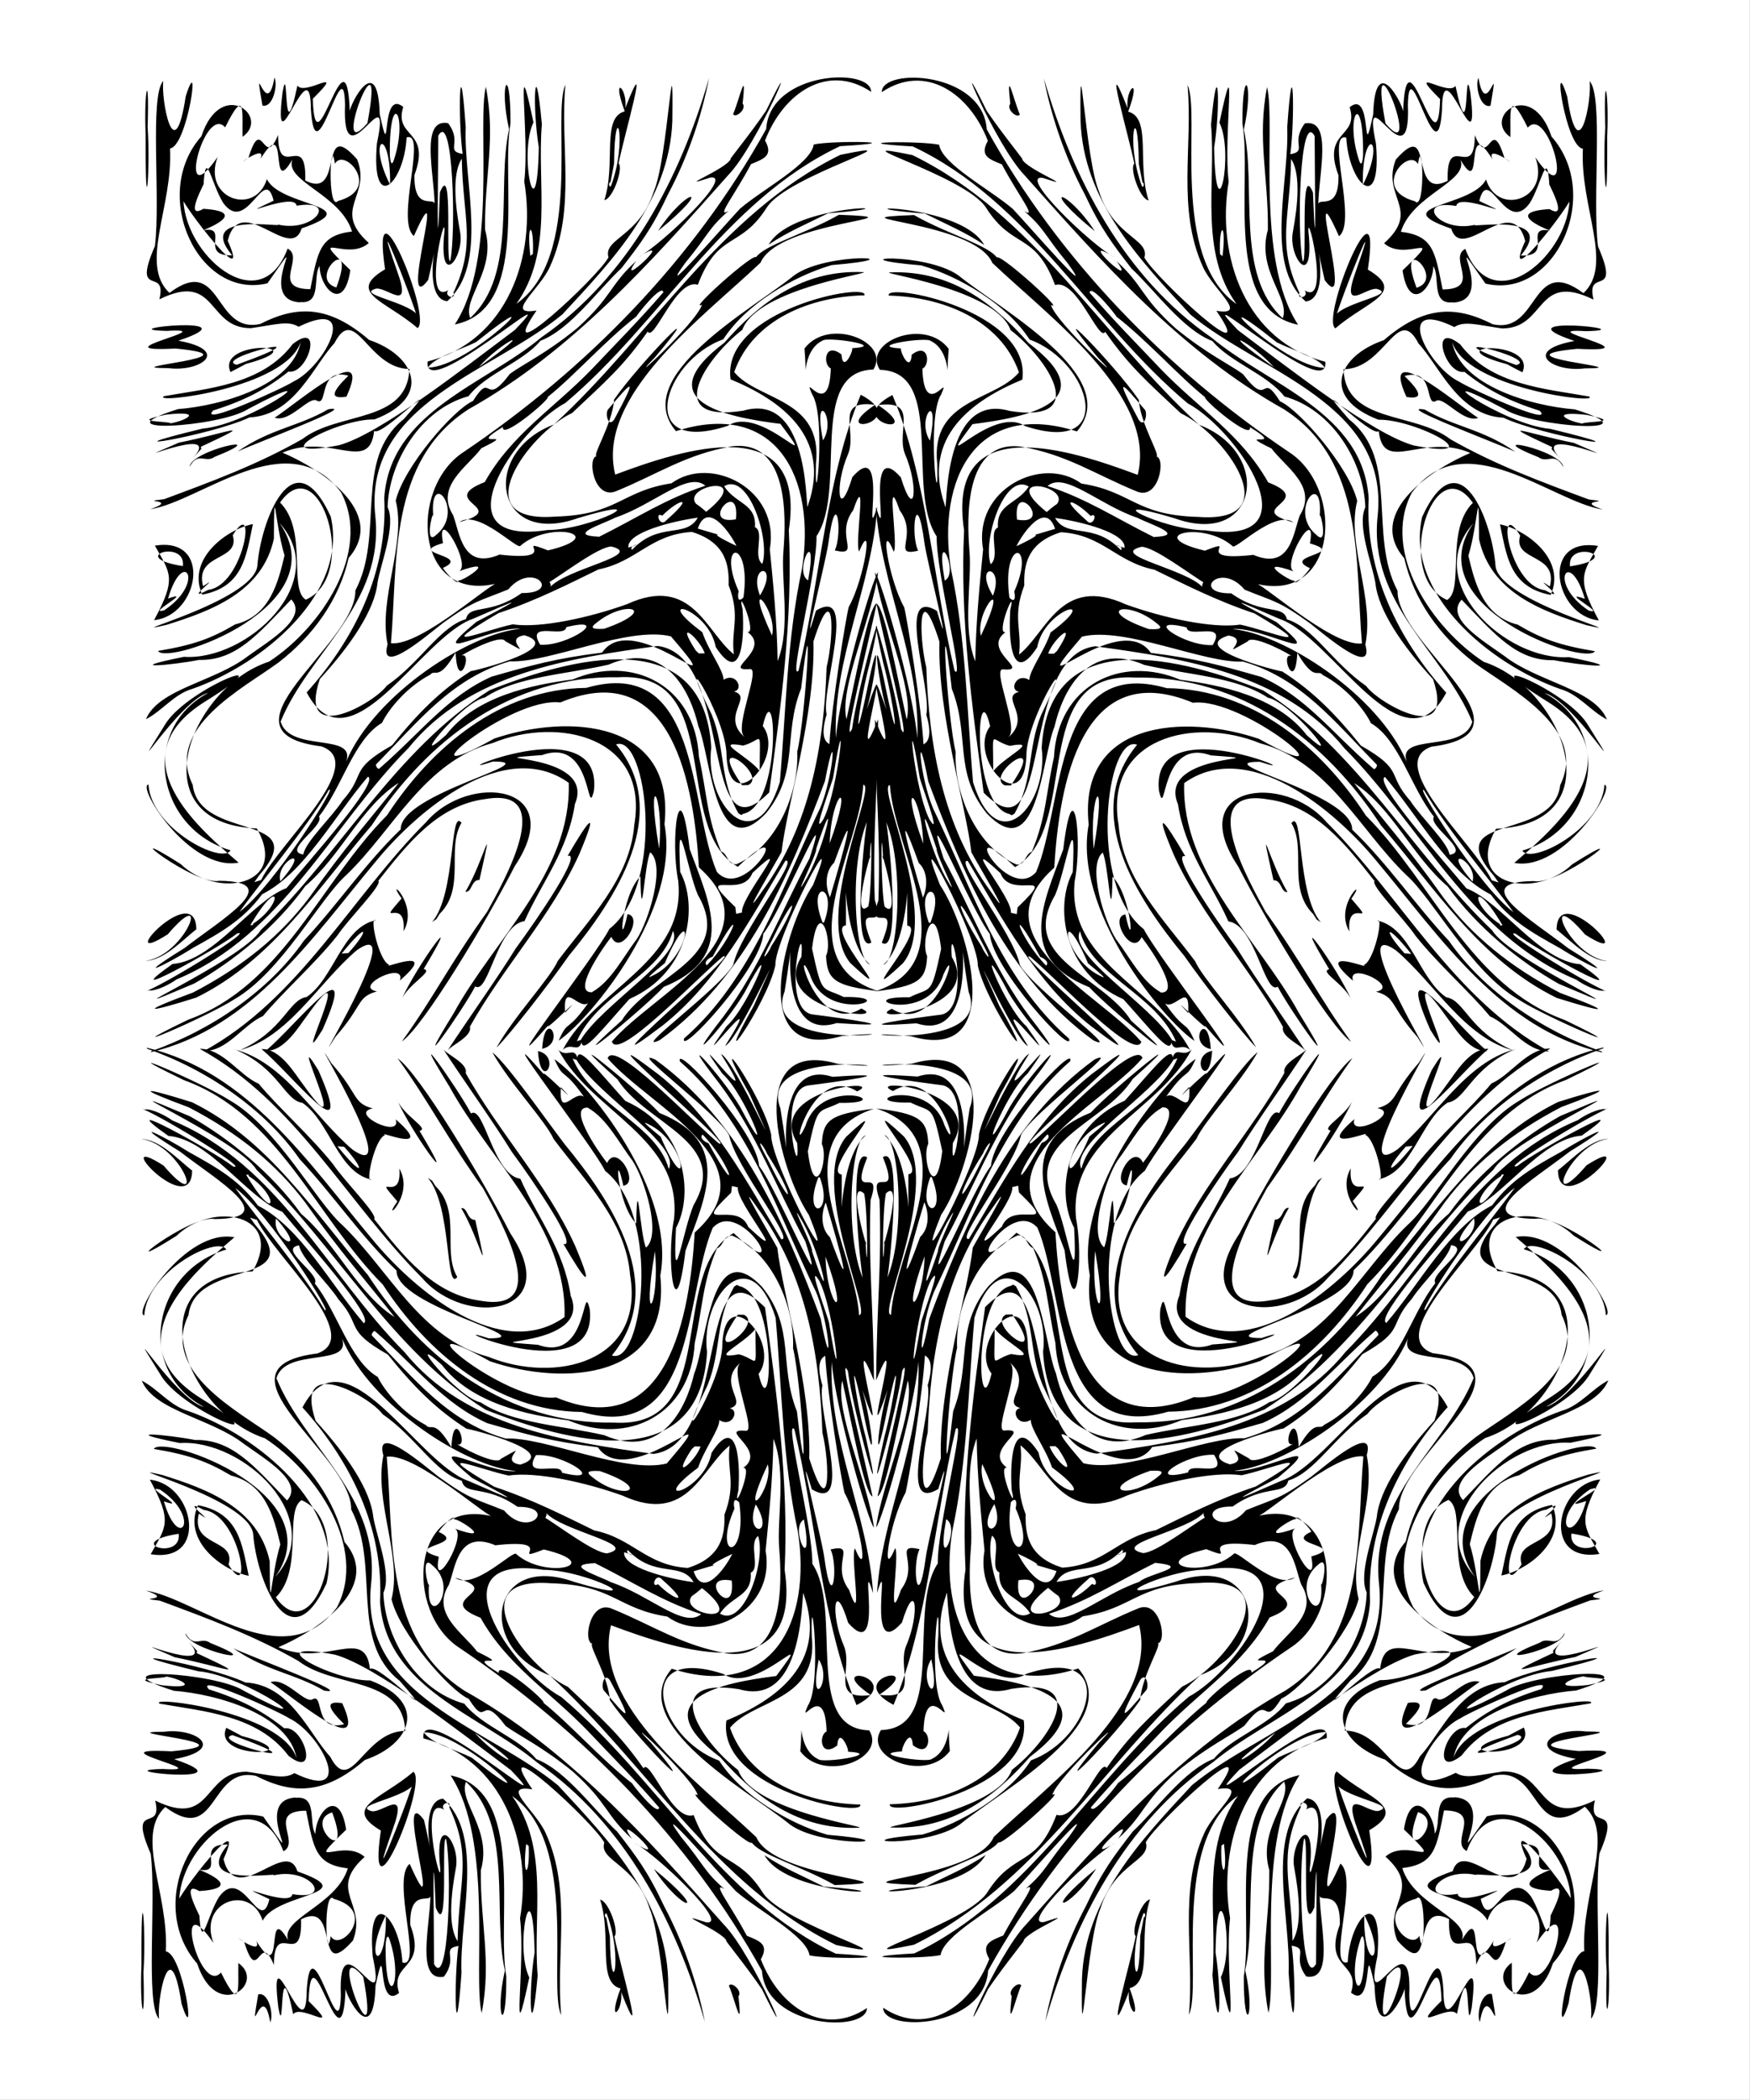 <?xml version="1.0" encoding="UTF-8"?>
<!-- Created with Inkscape (http://www.inkscape.org/) -->
<svg width="5in" height="6in" version="1.1" viewBox="0 0 127 152.4" xmlns="http://www.w3.org/2000/svg">
 <rect x="0" y="0" width="127" height="152.4" fill="#808080" stroke="none"/>
 <rect transform="matrix(20.32,0,0,20.32,-6.35,-31.75)" x=".312" y="1.562" width="6.25" height="7.5" fill="#fff"/>
 <g stroke-width=".003">
  <path transform="matrix(20.32 0 0 20.32 -8.754 -27.843)" d="m0.972 5.124c0.21-0.073 0.42-0.215 0.544-0.394 0.121-0.129 0.217-0.274 0.346-0.398-0.003-0.129 0.529-0.243 0.329-0.242-0.215 0.072 0.394-0.202 0.361 0.104-0.027 0.113-0.003-0.193-0.185-0.127-0.281 0.021 0.198-0.017 0.117 0.175-0.025 0.166-0.117 0.277-0.18 0.418-0.097 0.013-0.129 0.265-0.176 0.233-0.047 0.09-0.243 0.365-0.077 0.096 0.145-0.265 0.421-0.503 0.411-0.823-0.228-0.163-0.538 0.095-0.69 0.282-0.225 0.269-0.44 0.595-0.803 0.68zm0.187-7e-7c0.343-0.188 0.526-0.55 0.794-0.818 0.153-0.179 0.511-0.134 0.316 0.158-0.103 0.201-0.325 0.571-0.403 0.626 0.116-0.161 0.17-0.275 0.305-0.464 0.058-0.107 0.254-0.447-0.007-0.402-0.17 0.022-0.278 0.16-0.382 0.292 0.015 0.015-0.106 0.135-0.146 0.195-0.08 0.101-0.196 0.203-0.266 0.288-0.071 0.031-0.127 0.126-0.212 0.125zm0.126-0.002c0.159-0.069 0.176-0.182 0.241-0.191 0.098-0.067 0.126-0.248 0.246-0.274-0.023-0.016 0.012 0.146 0.049 0.159-0.036 0.021 0.188-0.074 0.038 0.056 0.023-0.072-0.171 0.022-0.082 0.039-0.073 0.02-0.049 0.05-0.148 0.162-0.12 0.191 0.273-0.447 0.076-0.309-0.138 0.117-0.243 0.312-0.422 0.358zm0.39-0.348c0.076-0.084 0.072-0.117-0.024 0.002zm-0.294 0.348c0.105-0.087 0.342-0.393 0.202-0.075-0.122 0.199 0.138-0.321-0.055-0.05-0.028 0.036-0.08 0.128-0.147 0.126zm0.649-0.001c0.062-0.096 0.179-0.26 0.243-0.364 0.076-0.103 0.241-0.345 0.185-0.33 0.075-0.129 0.115-0.18 0.042-0.007-0.1 0.222-0.271 0.403-0.391 0.617 0.009 0.034-0.062 0.064-0.079 0.084zm0.175-0.011c0.064-0.113 0.19-0.245 0.218-0.308 0.112-0.15 0.258-0.294 0.273-0.485 0.054-0.314-0.269-0.39-0.506-0.293-0.243 0.065-0.354 0.309-0.521 0.47-0.096 0.085-0.232 0.347-0.401 0.445-0.102 0.066-0.469 0.22-0.165 0.073 0.339-0.123 0.471-0.49 0.71-0.73 0.159-0.244 0.406-0.452 0.711-0.455 0.409-0.118 0.365 0.415 0.467 0.657 0.101 0.114 0.293-0.226 0.075-0.018-0.24-0.137-0.041-0.7-0.427-0.677-0.379-0.007-0.681 0.223-0.88 0.528-0.194 0.226-0.353 0.481-0.627 0.616-0.181 0.057-0.209 0.055-0.012-0.018 0.181-0.094 0.315-0.206 0.416-0.34 0.127-0.179 0.213-0.274 0.319-0.409-0.134 0.085-0.207 0.261-0.334 0.369-0.104 0.145-0.258 0.27-0.397 0.348-0.381 0.162 0.172-0.081 0.238-0.191 0.284-0.272 0.48-0.644 0.818-0.857 0.283-0.112 0.764-0.247 0.791 0.205-0.025 0.2 0.156 0.409 0.245 0.123 0.022-0.253 0.025-0.51 0.079-0.761 0.051-0.322-0.089-0.607-0.45-0.492-0.167-0.196 0.272-0.434 0.423-0.557 0.12-0.086 0.455-0.063 0.133-0.036-0.14 0.041-0.307 0.141-0.387 0.265-0.219 0.079-0.316 0.418 0.016 0.309 0.119-0.079 0.34 0.196 0.188-0.007-0.192-0.024-0.478-0.08-0.2-0.29 0.126-0.144 0.281-0.26 0.492-0.252 0.063 6.959e-4 -0.373 0.055-0.428 0.206-0.129 0.1-0.29 0.335 0.003 0.289 0.252-0.074 0.22 0.404 0.232 0.336 0.084-0.243-0.098-0.374-0.277-0.448-0.034-0.249 0.497-0.349 0.478-0.3-0.189 0.004-0.398 0.084-0.465 0.274 0.084 0.103 0.317 0.093 0.292 0.327-0.006 0.222 0.039-0.169-0.014-0.248-0.038-0.087 0.061 0.099 0.067-0.092-0.029-0.013-0.023-0.097 0.038-0.05 0.006 0.075 0.05-0.03 0.036-0.022 0.136-0.008-0.089-0.043-0.104-0.027-0.083 0.039-0.051 0.195-0.064 0.028 0.086-0.114 0.309-0.024 0.246 0.075-0.237 0.006-0.092 0.429-0.203 0.595 0.002 0.13-0.102 0.525-0.064 0.48 0.077-0.323 0.098-0.689 0.222-0.985 0.187 0.098-0.132 0.159 0.051 0.036-0.148-0.02-0.063 0.093-0.096 0.175-0.05 0.115-0.035 0.247 0.015 0.083 0.133-0.151 0.036 0.273 0.089 0.106-0.018 0.28-0.159 0.542-0.148 0.826 0.015-0.173 0.131-0.572 0.151-0.592-0.02 0.159-0.141 0.416-0.113 0.525 0.031-0.139 0.079-0.403 0.108-0.414-0.024 0.119-0.128 0.531-0.088 0.448 0.017-0.136 0.142-0.588 0.064-0.237-0.037 0.134-0.066 0.361-0.011 0.1 0.052-0.259 0.035-0.059-0.001 0.069 0.107-0.311-0.067 0.304 0.041 0.034-0.002 0.278-0.02 0.403-0.012 0.645 0.045 0.134-0.079-0.016-0.012 0.152-0.081 0.057-0.01-0.534-0.01-0.444-0.073 0.154-0.05 0.51 0.005 0.523-0.105-0.085-0.084-0.436-0.086-0.14-0.078 0.009 0.208 0.313 0.016 0.135-0.136-0.163 0.096-0.635 0.046-0.637-0.014 0.232-0.278 0.63 0.053 0.737-0.157-0.019-0.182-0.041-0.186-0.126 0.026-0.055-0.027-0.217-0.05-0.026 0.037 0.172 0.034 0.134 0.113 0.173 0.222-0.004-0.064 0.101-0.121-0.081-0.063-0.141 0.021 0.225 0.184 0.122 0.111 0.051-0.33 0.008-0.214-0.185 0.013-0.169-0.076 0.185 0.038 0.206 0.097 0.012 0.369 0.05 0.088 0.031-0.257 0.083-0.121-0.516-0.186-0.113-0.09 0.234 0.559 0.128 0.206 0.159-0.343 0.1-0.208-0.384-0.104-0.54 0.117-0.29-0.139 0.193-0.135 0.288-0.031 0.142-0.243 0.439-0.077 0.144 0.155-0.348-0.054 0.126-0.102 0.143 0.172-0.274-0.155 0.155 0.005-0.07 0.081-0.071 0.196-0.37 0.064-0.12-0.067 0.115-0.245 0.304-0.075 0.085 0.13-0.173 0.206-0.377 0.307-0.564 0.087-0.266-0.1 0.187-0.165 0.269-0.008 0.123-0.301 0.441-0.283 0.374 0.245-0.214 0.348-0.538 0.486-0.823 0.05-0.119 0.061-0.327 0.017-0.096-0.129 0.344-0.285 0.704-0.59 0.925-0.109 0.05 0.22-0.189 0.263-0.27 0.023-0.113 0.237-0.379 0.186-0.371-0.123 0.205-0.242 0.433-0.439 0.589-0.336 0.254 0.298-0.285 0.215-0.246-0.099 0.083-0.373 0.374-0.396 0.303 0.149-0.174 0.593-0.371 0.311-0.622-0.017-0.288-0.093-0.757-0.495-0.589-0.185-0.022-0.596 0.329-0.236 0.129 0.265-0.09 0.647-0.066 0.608 0.306 0.057 0.302-0.259 0.691-0.378 0.773 0.037-0.084 0.026-0.017 0.119-0.154-0.032 0.08-0.105-0.079-0.096 0.054 0.085-0.091-0.073 0.071-0.061 0.046-0.223 0.257 0.176-0.256 0.219-0.345 0.203-0.159 0.133-0.7 0.024-0.659 0.203 0.244-0.002 0.552-0.169 0.755-0.071 0.102-0.209 0.279-0.256 0.326zm0.341-0.197c0.068-0.039 0.109-0.123 0.159-0.189 0.041-0.062 0.105-0.263 0.048-0.31-0.021 0.042-0.031 0.292-0.035 0.086-0.069 0.069-0.08 0.291-0.046 0.135 0.06 0.009-0.024 0.155-0.058 0.081-0.042 0.055-0.14 0.202-0.068 0.198zm0.409-0.095c0.097-0.099 0.143-0.254 0.021-0.031-0.011 0.003-0.034 0.018-0.021 0.031zm0.23-0.068c0.097-0.151 0.101-0.222 0.004-0.024-0.056 0.102-0.013 0.049-0.004 0.024zm0.189-0.086c0.052-0.141-0.066-0.153-0.005 0.002zm-0.293-0.035c-0.009-0.051 0.2-0.294 0.037-0.141-0.038 0.099-0.214-0.025-0.061 0.122l0.003 0.024 0.021-0.005zm0.451-0.022c0.014-0.061 0.013-0.351 0.005-0.168 0.02-0.082-0.074 0.23-0.005 0.168zm-0.379-0.054c0.171-0.234 0.22-0.518 0.23-0.8 0.028-0.116 0.028-0.327-0.047-0.092 0.007 0.259-0.095 0.586-0.114 0.752-0.008 0.017-0.167 0.283-0.069 0.14zm0.242 0.022c0.051-0.17 0.104-0.368 0.015-0.124-0.037 0.035-0.029 0.094-0.015 0.124zm-0.081-0.072c0.066-0.119 0.111-0.341 0.032-0.102 0.005 0.016-0.098 0.216-0.032 0.102zm-0.256-0.045c0.146-0.061 0.227-0.256 0.22-0.403 0.03-0.121 0.06-0.627 0.014-0.226-0.066 0.166-0.005 0.296-0.124 0.444-0.184 0.195-0.197-0.198-0.243-0.309-0.028-0.122-0.117-0.309-0.321-0.22-0.152 0.035-0.328 0.042-0.441 0.117-0.085 0.017-0.282 0.264-0.139 0.134 0.106-0.138 0.306-0.179 0.452-0.198 0.21-0.09 0.437 0.018 0.451 0.276 0.03 0.137 0.027 0.212 0.079 0.338 0.025 0.009 0.021 0.045 0.053 0.046zm-0.273-0.057c0.018-0.205-0.05-0.29 0 0zm0.609-0.019c0.091-0.249 0.005-0.183 0 0zm-0.023-0.085c0.057-0.11 0.087-0.47 0.036-0.154-5.12e-5 0.014-0.083 0.228-0.036 0.154zm0.022-0.269c0.007-0.133 0.059-0.453 0.069-0.49 0.057-0.102 0.09-0.326 0.037-0.198-0.017-0.03 0.032-0.302-0.021-0.148-0.068 0.091 0.032 0.167-0.066 0.144 0.029-0.059 0.006-0.242-0.023-0.024-0.011 0.073-0.107 0.45-0.044 0.239 0.151-0.091 0.017 0.279 0.038 0.371-0.01 0.032-0.022 0.089 0.009 0.105zm-0.076-0.585c0.038-0.213-0.055-0.03 3e-6 0zm0.053-0.5c0.051-0.078-0.038-0.192 0 0zm-1.003 2.173c0.01-0.152 0.087-0.019 0 0zm0.073 0.005c0.116-0.223 0.443-0.314 0.413-0.605-0.029-0.146 0.004-0.416 0.041-0.113 0.07 0.19 0.17 0.386-0.093 0.492-0.087 0.093-0.394 0.338-0.15 0.12 0.104-0.164 0.405-0.221 0.272-0.449-0.038-0.088-0.076-0.344-0.063-0.082 0.064 0.119 0.038 0.357-0.181 0.454-0.1 0.111-0.166 0.198-0.171 0.155-0.015 0.04-0.036-0.004-0.07 0.029zm0.065-0.037c0.075-0.126 0.374-0.304 0.329-0.389-0.041 0.158-0.271 0.225-0.343 0.394l0.015-0.005zm0.256-0.229c0.14-0.065 0.151-0.292 0.045-0.047 0.019-0.012-0.091 0.072-0.045 0.047zm-0.898 0.089c0.051-0.119 0.236-0.371 0.081-0.113 0.038 0.008-0.058 0.054-0.081 0.113zm-0.909-0.034c0.093-0.04 0.388-0.224 0.324-0.206-0.071 0.056-0.45 0.264-0.231 0.109 0.147-0.011 0.283-0.224 0.407-0.271 0.081-0.099 0.333-0.379 0.291-0.398-0.12 0.14-0.226 0.343-0.378 0.42-0.068 0.092-0.147 0.136-0.246 0.191-0.088 0.056-0.235 0.128-0.031 0.001 0.131-0.102 0.366-0.238 0.123-0.24-0.09 0.018-0.39-0.22-0.137-0.06 0.13 0.126 0.389 0.078 0.272-0.127-0.424-0.017-0.243-0.502 0.044-0.596 0.184-0.12 0.368-0.392 0.257-0.604-0.188-0.252-0.501 0.033-0.682 0.06 0.109-0.037-0.053-0.024 0.05-0.036 0.167-0.062 0.333-0.123 0.494-0.215 0.129-0.099 0.374-0.055 0.382-0.25-0.149-7.875e-4 -0.193-0.237-0.268-0.092-0.076 0.082-0.142 0.257-0.303 0.265-0.138 0.065-0.557 0.134-0.168 0.04 0.174-0.015 0.486-0.242 0.163-0.07-0.099 0.065-0.547 0.093-0.25 2.433e-4 0.155-0.012 0.41-0.085 0.438-0.241-0.051 0.167-0.534 0.224-0.489 0.195 0.159-0.028 0.351-0.041 0.46-0.186 0.112-0.088 0.055 0.11-0.015 0.098-0.077 0.062-0.157 0.104-0.269 0.139-0.054 0.059 0.25-0.079 0.288-0.104 0.111-0.053 0.241-0.304 0.017-0.195-0.036-0.023-0.08-0.008-0.17 0.005-0.159 0.001-0.119-0.205-0.327-0.103 0.029-0.12-0.1 0.003-0.016-0.19 0.021-0.169-0.02-0.538 0.03-0.59-0.009 0.064 0.039 0.326 0.08 0.055 0.056-0.176 0.006 0.18-0.056 0.186 0.011 0.208-0.111 0.414-0.002 0.516 0.189-0.141 0.156 0.148 0.324 0.111 0.128-0.065 0.242-0.07 0.389 0.057 0.163 0.055 0.229 0.204 0.019 0.284-0.131-0.003-0.416 0.148-0.126 0.092 0.146-0.041 0.432-0.265 0.628-0.412 0.201-0.21-0.33 0.267-0.312 0.113 0.284-0.073 0.39-0.374 0.345-0.643 0.02-0.161-0.034-0.529 0.033-0.211-0.054 0.11 0.013 0.418 0.019 0.089-0.024-0.146-0.014-0.356 0.011-0.082-0.018 0.214 0.043 0.453-0.091 0.641 0.24-0.169 0.126-0.68 0.175-0.782-0.02 0.217 0.039 0.442-0.055 0.649-0.037 0.083-0.166 0.176-0.048 0.157-0.16 0.232 0.218-0.118 0.257-0.19-0.02-0.067 0.111-0.074 0.162-0.236 0.05-0.117 0.07-0.6 0.066-0.252-0.01 0.285-0.21 0.495-0.393 0.692-0.251 0.208-0.71 0.317-0.668 0.719 0.034 0.315-0.238 0.489-0.338 0.735 0.032 0.112 0.271 0.038 0.234 0.143 0.104-0.245 0.447-0.46 0.622-0.474-0.1-0.012-0.354 0.139-0.157-0.025 0.187-0.098 0.151-0.082-0.012-0.011-0.186 0.063-0.44 0.553-0.594 0.263 0.171-0.19 0.291-0.432 0.277-0.694 0.02-0.309 0.358-0.404 0.561-0.574 0.313-0.216 0.496-0.569 0.599-0.926-0.027 0.14-0.078 0.286-0.145 0.412-0.059 0.126-0.1 0.179-0.168 0.267-0.084 0.078-0.182 0.218-0.289 0.259-0.063 0.076-0.195 0.118-0.257 0.198-0.172 0.047-0.284 0.235-0.289 0.396 0.031 0.065-0.025 0.203-0.036 0.27-0.01 0.098-0.096 0.224-0.206 0.344-0.082 0.244 0.196 0.085 0.239 0.024 0.12-0.083 0.189-0.21 0.283-0.238 0.013-0.055 0.085-0.012 0.199-0.093 0.145 0.002 0.04-0.117-0.048-0.013-0.108 0.044-0.119 0.038-0.232 0.119-0.045 0.034-0.233 0.199-0.199 0.077-0.034-0.164 0.068-0.36 0.029-0.513 0.029-0.121 0.207-0.326 0.276-0.356 0.071-0.113 0.036 0.03 0.132-0.097 0.048-0.035 0.13-0.073 0.24-0.163 0.125-0.112 0.115-0.153 0.211-0.24-0.082 0.114 0.156-0.108 0.007-0.013 0.086-0.047 0.345-0.296 0.258-0.285-0.139 0.046 0.058-0.03 0.073-0.067-0.017 0.016 0.067-0.085 0.126-0.172 0.139-0.284-0.03 0.122-0.136 0.231-0.276 0.311-0.56 0.63-0.926 0.835-0.289 0.186-0.253 0.544-0.278 0.836 0.108 0.014 0.376-0.235 0.385-0.215-0.3 0.08-0.325-0.339-0.125-0.468 0.44-0.297 0.821-0.686 1.08-1.153 0.014-0.207 0.375-0.222 0.375-0.133-0.155-0.104-0.313 0.003-0.379 0.174 0.03 0.053-0.003 0.065-0.05 0.084-0.058 0.11-0.128 0.196-0.08 0.167-0.073 0.063-0.072 0.086-0.155 0.186-0.114 0.158 0.151-0.147 0.196-0.194 0.082-0.07 0.253-0.16 0.263-0.229 0.067-0.015 0.37-0.01 0.094 0.006-0.415 0.196-0.638 0.629-0.981 0.917-0.18 0.097-0.462 0.514-0.064 0.454 0.156-5.13e-4 0.408-0.132 0.11-0.043-0.298 0.107-0.353-0.233-0.087-0.334 0.346-0.316 0.59-0.751 1.023-0.963 0.299-0.062-0.187 0.072-0.262 0.187-0.096 0.152-0.174 0.084-0.247 0.277-0.077-0.025-0.157 0.207-0.179 0.167-0.087 0.124-0.148 0.176-0.27 0.291-0.156 0.073-0.39 0.395-0.061 0.37 0.225-0.006 0.235-0.091 0.416-0.119 0.14-0.103 0.389 0.021 0.351 0.235 0.012 0.121 0.026 0.262 0.028 0.4 0.048-0.12 0.011-0.288 0.021-0.396 0.009-0.115 0.019-0.396-0.184-0.371-0.163 0.028-0.265 0.099-0.411 0.159-0.083 0.038-0.108-0.123-0.071-0.124-0.022 0.005 0.056-0.116 0.061-0.202 0.088-0.128 0.356-0.401 0.146-0.151-0.123 0.126 0.148-0.122 0.168-0.188-0.063 0.033 0.247-0.244 0.185-0.151 0.005-0.055 0.169-0.093 0.304-0.17 0.327 0.012-0.216 0.02-0.28 0.171-0.204 0.194-0.589 0.475-0.519 0.757 0.237-0.089 0.686-0.237 0.62 0.198 0.015 0.314-0.028 0.628-0.07 0.937-0.251 0.253-0.122-0.488-0.398-0.523-0.316 0.044-0.673 0.096-0.89 0.364-0.275 0.277-0.449 0.669-0.829 0.827-0.023 0.017-0.074 0.043-0.099 0.039zm0.381-0.241c0.108-0.07 0.1-0.18-0.01 0.005l0.008 3.1e-4 0.002-0.005zm-0.049-0.042c0.121-0.089 0.358-0.467 0.319-0.435-0.086 0.145-0.247 0.334-0.319 0.435zm0.079-0.117c0.064-0.129 0.385-0.414 0.214-0.474-0.403-0.051 0.124-0.362 0.121-0.557 0.106-0.201-0.009-0.468 0.173-0.612 0.164-0.187-0.08 0.068-0.106 0.042-0.017 0.156-0.157 0.004-0.327 0.078 0.124 0.052 0.379 0.21 0.236 0.376-0.034 0.149-0.126 0.277-0.25 0.373-0.126 0.093-0.407 0.233-0.307 0.437 0.024 0.206 0.435 0.096 0.237 0.324l-0.017 0.024 0.025-0.008zm0.067 0.008c0.123-0.14-0.02-0.073 0 0zm0.082-0.096c0.007-0.045 0.102-0.133 0.14-0.192 0.087-0.098 0.019-0.108 0.177-0.198 0.089-0.111 0.172-0.196 0.283-0.266-0.05 0.015 0.351-0.077 0.19-0.127-0.086 0.013 0.052 0.089-0.069 0.021-0.011-0.022-0.105 0.02-0.157 0.052 0.045-0.017-0.013 0.139-0.02-0.011-0.062 0.106-0.072 0.056-0.091 0.079-0.084 0.044-0.149 0.124-0.172 0.172-0.101 0.059-0.143 0.231-0.225 0.334 0.022 0.034-0.134 0.124-0.056 0.136zm1.57-0.145c0.141-0.027 0.119-0.52 0.071-0.314 0.085 0.112-0.128 0.344-0.13 0.091-0.013-0.148-0.193-0.42-0.052-0.131 0.05 0.124 0.026 0.23 0.095 0.352l0.01 0.006 0.007-0.004zm0.019-0.103c0.074-0.036-0.16-0.2-0.022 5.612e-4l0.022-5.602e-4zm0.041-0.05c-5.612e-4 -0.161 0.014-0.111-0.059-0.091-0.114-0.021 0.019 0.038 0.059 0.091zm-1.355-0.012c0.147-0.128 0.239-0.254 0.397-0.325 0.147-0.042 0.228-0.065 0.395-0.086 0.114-0.167 0.483 0.219 0.246-0.058-0.151-0.038-0.436 0.096-0.575 0.089-0.207 0.059-0.327 0.215-0.477 0.367-0.006 0.006 0.009 0.025 0.013 0.013zm1.299-0.112c-0.036-0.034 0.064-0.251 0.019-0.24-0.1 0.007 0.082-0.069-0.007-0.133 0.037 0.009-0.041-0.178-0.017-0.08 0.008 0.122-0.009 0.268-0.096 0.134-0.026-0.14-0.238-0.194-0.048-0.053 0.022 0.066 0.076 0.136 0.076 0.17 0.054-0.034 0.084 0.064 0.008 0.038 0.126 0.008-0.027 0.083 0.065 0.165zm-0.036-0.291c-0.012-0.091 0.025-0.134-0.019-0.249 0.002-0.069-0.008-0.152-0.131-0.19-0.149 0.009-0.196 0.106-0.334 0.134-0.101 0.049-0.219 0.11-0.357 0.156-0.25 0.147-0.054 0.062 0.051 0.04 0.099 0.015 0.278-0.025 0.408-0.072 0.234-0.107 0.283 0.103 0.383 0.18zm-0.104-0.005c-0.018-0.053-0.111-0.132-0.032-0.01l0.011 0.01 0.021-4.392e-4zm-0.588-0.031c0.1 0.006 0.259-0.104 0.093-0.063-0.003 0.042-0.147-0.026-0.093 0.063zm0.828-0.033c0.022-0.09-0.111-0.239 0 0zm-0.6-0.024c0.202-0.07 0.076-0.108-0.03-0.019-0.032 0.024 0.018 0.019 0.03 0.019zm0.498-0.112c0.03-0.215-0.098-0.204-0.017-0.022-0.003 0.01-0.007 0.046 0.017 0.022zm0.059-0.007c0.072-0.119-0.044-0.114 0 0zm-0.751-0.028c0.054-0.067 0.343-0.117 0.22-0.147-0.048 0.002-0.173 0.099-0.232 0.134-0.012-0.04 0.028 0.003 0.012 0.013zm-0.326-0.026c0.011 0.007 0.154-0.087-9.2e-5 -0.032 0.053-0.016-0.082-0.247-0.055-0.101-0.136 0.039 0.103 0.042 8.47e-4 0.088-0.007-6.524e-4 0.056 0.072 0.054 0.045zm1.085-0.058c0.03-0.085-0.049-0.331-0.136-0.278 0.042 0.064 0.116 0.061 0.11 0.146 0.036 0.016-0.009 0.104 0.026 0.131zm-0.937-0.034c0.231 0.026 0.039-0.067 0.172-0.015 0.225-0.054 0.008-0.109-0.098-0.017-0.007 0.021-0.151-0.132-0.219-0.084 0.187-0.051-0.086-0.074 0.091-0.143 0.096-0.171 0.247-0.263 0.383-0.404 0.085-0.09 0.167-0.172 0.255-0.274-0.006-0.033-0.1 0.088-0.096 0.086-0.112 0.087-0.224 0.214-0.317 0.288 0.01 0.007-0.168 0.157-0.16 0.107-0.138 0.084 0.065 0.007-0.077 0.076-0.05 0.067-0.166 0.136-0.101 0.239 0.024 0.064 0.033 0.199 0.168 0.14zm0.472-0.017c0.097-0.103 0.191-0.039 0.235-0.115-0.094 0.013-0.255 0.054-0.248 0.107 0.066-0.019-0.003-0.009 0.013 0.008zm0.373-0.014c-0.022-0.046-0.104-0.164-0.138-0.062 0.158 0.048-0.016-0.011 0.138 0.062zm-0.492-0.032c0.139-0.069 0.24-0.137 0.381-0.183-0.062-0.053-0.183 0.067-0.322 0.114-0.049 0.025-0.174 0.063-0.059 0.068zm-0.581-0.007c0.106-0.084-0.024-0.243-0.01-0.069-0.003-0.019-0.031 0.109 0.01 0.069zm0.823-0.053c0.108-0.095 0.04-0.072-0.015-0.016-0.028-0.017-0.009 0.045 0.015 0.016zm0.248-0.003c0.016-0.152-0.134 0.024 0 0zm-0.106-0.027c0.177-0.142-0.086-0.094-0.037-0.029 0.012 0.008 0.027 0.02 0.037 0.029zm-1.912-0.316c0.059-0.011 0.117-0.046-0.017-0.031-0.136 0.028 4.163e-4 0.022 0.017 0.031zm1.583-0.013c0.09-0.167 0.062-0.135-0.022-0.036-0.01 0.014 5.699e-4 0.066 0.022 0.036zm-0.665-0.186c0.15-1.309e-4 0.479-0.336 0.172-0.091-0.058 0.029-0.144 0.051-0.172 0.091zm0.182-0.002c0.226-0.16 0.08-0.091 0 0zm0.193-0.404c0.005-0.113-0.024-0.118-0.009 0.007l0.009-0.007zm-1.383 2.525c0.145-0.021 0.237-0.28 0.079-0.095-0.205 0.131 0.099-0.2 0.102-0.018-0.053 0.042-0.116 0.111-0.182 0.113zm0.921-0.106c0.011-0.131-0.105-0.004-0.007-0.117-0.063-0.088 0.064 0.02 0.007 0.117zm0.102-0.033c0.086-0.1 0.062-0.41 0.105-0.354-0.055 0.091 0.016 0.232-0.078 0.325l-0.012 0.019-0.015 0.01zm0.119-0.108c0.065-0.109 0.107-0.296 0.05-0.042-0.03-0.001-0.026 0.045-0.05 0.042zm-0.81-0.104c-0.175 0.033-0.366-0.273-0.322-0.279 0.01 0.159 0.265 0.287 0.293 0.235-0.263-0.076-0.327-0.429-0.08-0.562-0.102 0.025-0.316 0.374-0.15 0.107 0.085-0.128 0.444-0.266 0.139-0.076-0.324 0.203-0.013 0.46 0.12 0.575zm-0.331-0.512c0.045-0.109 0.247-0.134 0.365-0.226 0.078-0.056 0.215-0.136 0.154-0.202-0.12 0.126-0.198 0.219-0.329 0.216-0.097 0.019-0.287 0.036-0.054-0.011 0.225 0.015 0.53-0.268 0.341-0.478 0.209 0.299-0.402 0.511-0.434 0.457 0.126-0.021 0.19-0.044 0.276-0.095 0.124-0.03 0.153-0.15 0.176-0.246-0.035-0.114-0.037-0.288-0.038-0.06-0.041 0.191-0.224 0.258-0.384 0.308-0.193 0.044 0.311-0.084 0.325-0.211 0.011-0.155 0.127-0.469 0.262-0.176 0.063 0.276-0.245 0.528-0.493 0.615-0.067 0.019-0.108 0.079-0.169 0.11zm0.571-0.427c0.194-0.085 0.049-0.548-0.092-0.347 0.1 0.1 0.029 0.309 0.092 0.347zm-0.542 0.073c0.082-0.151 0.058-0.167 0.003-0.266 0.208-0.034 0.157 0.25-0.003 0.266zm0.036-0.035c0.152-0.101 0.068-0.228 0.014-0.042 0.098-0.035-0.082 0.06-0.014 0.042zm0.067-0.158c0.012-0.099-0.205-0.032 0 0zm0.069 0.102c-0.057-0.127 0.088-0.234 0.181-0.252-0.024 0.113-0.034 0.224-0.181 0.252zm0.021-0.017c0.129-0.016 0.177-0.342 0.088-0.195 0.028 0.094-0.137 0.062-0.106 0.182 0.078-0.053-0.081 0.066 0.018 0.013zm-0.066-0.44c0.006-0.06 0.312-0.124 0.089-0.035-0.033 0.024-0.058-0.021-0.089 0.035zm0.011-0.03c0.123-0.135-0.303 0.054-0.049-0.056 0.167-0.033 0.292-0.085 0.078 0.015l0.002 0.007-0.031 0.034zm0.16-0.024c0.118-0.082 0.218-0.089 0.324-0.151 0.114-0.019-0.255 0.119-0.324 0.151zm0.133-0.121c0.092-0.062 0.353-0.286 0.256-0.075-0.064 0.01-0.049-0.02 0.007-0.075-0.108-0.03-0.072 0.108-0.111 0.09-0.027-0.022-0.097 0.079-0.152 0.06zm-0.158-0.163c-0.053-0.119 0.324-0.101 0.055-0.029l-0.028 0.015-0.027 0.014zm0.022-0.026c0.363-0.132-0.093-0.023 0 0zm-0.244 0.012c-0.212-0.001 0.339-0.04 0.026-0.07-0.29 0.015 0.177-0.076-0.031-0.063-0.221-0.005 0.323-0.06 0.041 0.035 0.191 0.035 0.077 0.113-0.036 0.098zm0.89-0.143c-0.113-0.098-0.257-0.126-0.116-0.21-0.054-0.368 0.171 0.175 0.116 0.21zm0.005-0.02c-0.033-0.112-0.176-0.462-0.078-0.184 0.055 0.152-0.034 0.058-0.075 0.063-0.087 0.024 0.179 0.054 0.153 0.121zm0.128 0.007c0.154-0.232 0.079-0.718 0.111-0.849 0.036 0.186-0.005 0.319-0.003 0.51 0.042 0.145-0.081 0.245-0.053 0.316 0.171-0.157 0.093-0.472 0.139-0.674-0.038-0.167 0.006-0.242 0.005-0.022-0.036 0.21 0.071 0.665-0.199 0.719zm-0.026-0.083c-0.107-0.008-0.009-0.334-0.069-0.076-0.11 0.147 0.078-0.447-0.051-0.157-0.067-0.052 0.049-0.376-0.026-0.352-0.009 0.167-0.128 0.277-0.106 0.021 0.056-0.266-0.126 0.157-0.114-0.138-0.004-0.215-0.106 0.279-0.122 0.015-0.001-0.232-0.138 0.243-0.101-0.06 0.023-0.125-8.805e-4 0.23 0.053-0.023 0.027 0.039 0.18-0.077 0.055 0.047 0.008 0.284 0.12-0.281 0.132 0.045-0.001-0.021 0.1-0.223 0.107 0.01 0.043 0.2-0.001-0.094 0.084-0.026-0.035 0.112 0.101 0.08 0.04 0.243-0.003 0.131 0.07 0.077 0.072 0.104-0.002-0.111-0.052-0.307 0.048-0.289 0.053 0.07-0.012 0.099 0.052 0.11-0.017-0.123-0.011-0.411 0.011-0.096-0.008 0.197 0.083 0.489-0.065 0.621zm0.021-0.03c0.083-0.178 0.034-0.264 0.03-0.479-0.046 0.071-0.009 0.24-0.005 0.268 0.011 0.086-0.072 0.192-0.059 0.014 0.019-0.159-0.084 0.252 0.016 0.187-0.018 0.023 0.027 0.037 0.019 0.01zm-0.011-0.115c0.021-0.102 0.01-0.542-0.043-0.446-8.31e-5 0.122-0.007 0.533 0.006 0.202 0.049-0.121 0.018 0.259 0.037 0.245zm-0.215-0.271c0.003-0.217-0.086-0.17 0 0zm0.014-0.09c0.052-0.16-0.017-0.261-0.015-0.018-2.122e-4 5.359e-4 0.003 0.056 0.015 0.018zm-0.095-0.13c0.07-0.377-0.141 0.165 0 0zm-0.241 0.64c-0.167-0.009 0.052-0.308-0.116-0.068-0.247 0.06-0.421-0.316-0.236-0.525 0.07-0.212 0.249-0.07 0.147 0.002-0.002-0.079 0.013-0.186-0.062-0.034-0.076-0.085-0.177 0.323-0.027 0.106-0.056 0.149 0.134 0.213 0.176 0.079 0.048 0.1 0.365 0.092 0.124 0.176-0.039 0.126-0.218-0.136-0.264 0.044 0.1 0.221-0.223-0.207-0.158-0.158-0.006 0.2 0.273 0.45 0.372 0.186 0.063 0.033-0.062 0.144 0.081 0.145 0.027-0.135 0.033-0.192 0.149-0.206-0.041-0.133-0.242-0.179-0.213-0.257-0.086 0.147-0.009-0.171-0.114-0.002 0.026-0.062-0.112 0.044-0.043-0.004 0.05-0.162 0.054 0.046 0.106-0.082 1.135e-4 0.17 0.102-0.021 0.097 0.163 0.142 0.073 0.045-0.234 0.185-0.076 0.053 0.133-0.093 0.178 0.042 0.299-0.078 0.07-0.225-0.056-0.066 0.097-0.023 0.154-0.108 0.067-0.11-0.015-0.025 0.039 0.009 0.137-0.069 0.129zm0.13-0.053c0.078-0.207-0.108-0.033 0 0zm-0.373-0.116c-0.131-0.157 0.191-0.096 0.164-0.109 0.131 0.031 0.218-0.093 0.067-0.067-0.005-0.053-0.252 0.062-0.082-0.018-0.033-0.134-0.095 0.125-0.18 0.008-0.043-0.069-0.062-0.198-0.07-0.069 0.011-0.014-0.075 0.134-9.819e-4 0.09 0.16 0.01 0.024 0.067-0.002 0.077 0.099-0.019-0.016 0.093 0.104 0.089zm0.379-0.193c0.159-0.043 0.022-0.194-0.011-0.133-0.017-0.115-0.028 0.173 0.011 0.133zm1.538 0.156c0.087-0.155 0.578-0.14 0.212-0.112-0.074 0.037-0.146 0.067-0.212 0.112zm-0.395-0.049c0.102-0.156 0.207-0.168 0 0zm-0.192-0.11c0.043-0.13-0.012-0.295 0.073-0.317-0.05-0.135 0.011-0.084 0.002-0.012 0.096-0.245-0.008 0.113-0.024 0.198 0.018 0.014-0.019 0.126-0.051 0.131zm0.024-0.051c0.061-0.164 0.013-0.328 0.011-0.08l-0.013 0.067c-0.008 5.505e-4 -0.005 0.022 0.002 0.013zm-1.662-0.18c-0.007-0.164 0.014-0.245 0.007-0.029 0.01 0.146-0.007 0.351-0.007 0.081zm2.098-0.076c0.023-0.054 0.049-0.175 0.034-0.038 0.016 0.019-0.025 0.054-0.034 0.038zm-1.681-0.031c-0.034-0.198 0.015 0.063 0.043-0.1 0.013 0.028-0.006 0.11-0.043 0.1z"/>
  <path transform="matrix(20.32 0 0 20.32 -8.754 -27.843)" d="m6.15 5.125c-0.21-0.073-0.42-0.215-0.544-0.394-0.121-0.129-0.217-0.274-0.346-0.398 0.003-0.129-0.529-0.243-0.329-0.242 0.215 0.072-0.394-0.202-0.361 0.104 0.027 0.113 0.003-0.193 0.185-0.127 0.281 0.021-0.198-0.017-0.117 0.175 0.025 0.166 0.117 0.277 0.18 0.418 0.097 0.013 0.129 0.265 0.176 0.233 0.047 0.09 0.243 0.365 0.077 0.096-0.145-0.265-0.421-0.503-0.411-0.823 0.228-0.163 0.538 0.095 0.69 0.282 0.225 0.269 0.44 0.595 0.803 0.68l-0.002-0.004zm-0.187-7e-7c-0.343-0.188-0.526-0.55-0.794-0.818-0.153-0.179-0.511-0.134-0.316 0.158 0.103 0.201 0.325 0.571 0.403 0.626-0.116-0.161-0.17-0.275-0.305-0.464-0.058-0.107-0.254-0.447 0.007-0.402 0.17 0.022 0.278 0.16 0.382 0.292-0.015 0.015 0.106 0.135 0.146 0.195 0.08 0.101 0.196 0.203 0.266 0.288 0.071 0.031 0.127 0.126 0.212 0.125zm-0.126-0.002c-0.159-0.069-0.176-0.182-0.241-0.191-0.098-0.067-0.126-0.248-0.246-0.274 0.023-0.016-0.012 0.146-0.049 0.159 0.036 0.021-0.188-0.074-0.038 0.056-0.023-0.072 0.171 0.022 0.082 0.039 0.073 0.02 0.049 0.05 0.148 0.162 0.12 0.191-0.273-0.447-0.076-0.309 0.138 0.117 0.243 0.312 0.422 0.358zm-0.39-0.348c-0.076-0.084-0.072-0.117 0.024 0.002zm0.294 0.348c-0.105-0.087-0.342-0.393-0.202-0.075 0.122 0.199-0.138-0.321 0.055-0.05 0.028 0.036 0.08 0.128 0.147 0.126zm-0.649-0.001c-0.062-0.096-0.179-0.26-0.243-0.364-0.076-0.103-0.241-0.345-0.185-0.33-0.075-0.129-0.115-0.18-0.042-0.007 0.1 0.222 0.271 0.403 0.391 0.617-0.009 0.034 0.062 0.064 0.079 0.084zm-0.175-0.011c-0.064-0.113-0.19-0.245-0.218-0.308-0.112-0.15-0.258-0.294-0.273-0.485-0.054-0.314 0.269-0.39 0.506-0.293 0.243 0.065 0.354 0.309 0.521 0.47 0.096 0.085 0.232 0.347 0.401 0.445 0.102 0.066 0.469 0.22 0.165 0.073-0.339-0.123-0.471-0.49-0.71-0.73-0.159-0.244-0.406-0.452-0.711-0.455-0.409-0.118-0.365 0.415-0.467 0.657-0.101 0.114-0.293-0.226-0.075-0.018 0.24-0.137 0.041-0.7 0.427-0.677 0.379-0.007 0.681 0.223 0.88 0.528 0.194 0.226 0.353 0.481 0.627 0.616 0.181 0.057 0.209 0.055 0.012-0.018-0.181-0.094-0.315-0.206-0.416-0.34-0.127-0.179-0.213-0.274-0.319-0.409 0.134 0.085 0.207 0.261 0.334 0.369 0.104 0.145 0.258 0.27 0.397 0.348 0.381 0.162-0.172-0.081-0.238-0.191-0.284-0.272-0.48-0.644-0.818-0.857-0.283-0.112-0.764-0.247-0.791 0.205 0.025 0.2-0.156 0.409-0.245 0.123-0.022-0.253-0.025-0.51-0.079-0.761-0.051-0.322 0.089-0.607 0.45-0.492 0.167-0.196-0.272-0.434-0.423-0.557-0.12-0.086-0.455-0.063-0.133-0.036 0.14 0.041 0.307 0.141 0.387 0.265 0.219 0.079 0.316 0.418-0.016 0.309-0.119-0.079-0.34 0.196-0.188-0.007 0.192-0.024 0.478-0.08 0.2-0.29-0.126-0.144-0.281-0.26-0.492-0.252-0.063 6.965e-4 0.373 0.055 0.428 0.206 0.129 0.1 0.29 0.335-0.003 0.289-0.252-0.074-0.22 0.404-0.232 0.336-0.084-0.243 0.098-0.374 0.277-0.448 0.034-0.249-0.497-0.349-0.477-0.3 0.189 0.004 0.398 0.084 0.465 0.274-0.084 0.103-0.317 0.093-0.292 0.327 0.006 0.222-0.039-0.169 0.014-0.248 0.038-0.087-0.061 0.099-0.067-0.092 0.029-0.013 0.023-0.097-0.038-0.05-0.006 0.075-0.05-0.03-0.036-0.022-0.136-0.008 0.089-0.043 0.104-0.027 0.083 0.039 0.051 0.195 0.064 0.028-0.086-0.114-0.309-0.024-0.246 0.075 0.237 0.006 0.092 0.429 0.203 0.595-0.002 0.13 0.102 0.525 0.064 0.48-0.077-0.323-0.098-0.689-0.222-0.985-0.187 0.098 0.132 0.159-0.051 0.036 0.148-0.02 0.063 0.093 0.096 0.175 0.05 0.115 0.035 0.247-0.015 0.083-0.133-0.151-0.036 0.273-0.089 0.106 0.018 0.28 0.159 0.542 0.148 0.826-0.015-0.173-0.131-0.572-0.151-0.592 0.02 0.159 0.141 0.416 0.113 0.525-0.031-0.139-0.079-0.403-0.108-0.414 0.024 0.119 0.128 0.531 0.088 0.448-0.017-0.136-0.142-0.588-0.064-0.237 0.037 0.134 0.066 0.361 0.011 0.1-0.052-0.259-0.035-0.059 0.001 0.069-0.107-0.311 0.067 0.304-0.041 0.034 0.002 0.278 0.02 0.403 0.012 0.645-0.045 0.134 0.079-0.016 0.012 0.152 0.081 0.057 0.01-0.534 0.01-0.444 0.073 0.154 0.05 0.51-0.005 0.523 0.105-0.085 0.084-0.436 0.086-0.14 0.078 0.009-0.208 0.313-0.016 0.135 0.136-0.163-0.096-0.635-0.046-0.637 0.014 0.232 0.278 0.63-0.053 0.737 0.157-0.019 0.182-0.041 0.186-0.126-0.026-0.055 0.027-0.217 0.05-0.026-0.037 0.172-0.034 0.134-0.113 0.173-0.222-0.004 0.064 0.101 0.121-0.081 0.063-0.141-0.021 0.225-0.184 0.122-0.111 0.051 0.33 0.008 0.214-0.185-0.013-0.169 0.076 0.185-0.038 0.206-0.097 0.012-0.369 0.05-0.088 0.031 0.257 0.083 0.121-0.516 0.186-0.113 0.09 0.234-0.559 0.128-0.206 0.159 0.343 0.1 0.208-0.384 0.104-0.54-0.117-0.29 0.139 0.193 0.135 0.288 0.031 0.142 0.243 0.439 0.077 0.144-0.155-0.348 0.054 0.126 0.102 0.143-0.172-0.274 0.155 0.155-0.005-0.07-0.081-0.071-0.196-0.37-0.064-0.12 0.067 0.115 0.245 0.304 0.075 0.085-0.13-0.173-0.206-0.377-0.307-0.564-0.087-0.266 0.1 0.187 0.165 0.269 0.008 0.123 0.301 0.441 0.283 0.374-0.245-0.214-0.348-0.538-0.486-0.823-0.05-0.119-0.061-0.327-0.017-0.096 0.129 0.344 0.285 0.704 0.59 0.925 0.109 0.05-0.22-0.189-0.263-0.27-0.023-0.113-0.237-0.379-0.186-0.371 0.123 0.205 0.242 0.433 0.439 0.589 0.336 0.254-0.298-0.285-0.215-0.246 0.099 0.083 0.373 0.374 0.396 0.303-0.149-0.174-0.593-0.371-0.311-0.622 0.017-0.288 0.093-0.757 0.495-0.589 0.185-0.022 0.596 0.329 0.236 0.129-0.265-0.09-0.647-0.066-0.608 0.306-0.057 0.302 0.259 0.691 0.378 0.773-0.037-0.084-0.026-0.017-0.119-0.154 0.032 0.08 0.105-0.079 0.096 0.054-0.085-0.091 0.073 0.071 0.061 0.046 0.223 0.257-0.176-0.256-0.219-0.345-0.203-0.159-0.133-0.7-0.024-0.659-0.203 0.244 0.002 0.552 0.169 0.755 0.071 0.102 0.209 0.279 0.256 0.326zm-0.341-0.197c-0.068-0.039-0.109-0.123-0.159-0.189-0.041-0.062-0.105-0.263-0.048-0.31 0.021 0.042 0.031 0.292 0.035 0.086 0.069 0.069 0.08 0.291 0.046 0.135-0.06 0.009 0.024 0.155 0.058 0.081 0.042 0.055 0.14 0.202 0.068 0.198zm-0.409-0.095c-0.097-0.099-0.143-0.254-0.021-0.031 0.011 0.003 0.034 0.018 0.021 0.031zm-0.23-0.068c-0.097-0.151-0.101-0.222-0.004-0.024 0.056 0.102 0.013 0.049 0.004 0.024zm-0.189-0.086c-0.052-0.141 0.066-0.153 0.005 0.002zm0.293-0.035c0.009-0.051-0.2-0.294-0.037-0.141 0.038 0.099 0.214-0.025 0.061 0.122l-0.003 0.024-0.021-0.005zm-0.451-0.022c-0.014-0.061-0.013-0.351-0.005-0.168-0.02-0.082 0.074 0.23 0.005 0.168zm0.379-0.054c-0.171-0.234-0.22-0.518-0.23-0.8-0.028-0.116-0.028-0.327 0.047-0.092-0.007 0.259 0.095 0.586 0.114 0.752 0.008 0.017 0.167 0.283 0.069 0.14zm-0.242 0.022c-0.051-0.17-0.104-0.368-0.015-0.124 0.037 0.035 0.029 0.094 0.015 0.124zm0.081-0.072c-0.066-0.119-0.111-0.341-0.032-0.102-0.005 0.016 0.098 0.216 0.032 0.102zm0.256-0.045c-0.146-0.061-0.227-0.256-0.22-0.403-0.03-0.121-0.06-0.627-0.014-0.226 0.066 0.166 0.005 0.296 0.124 0.444 0.184 0.195 0.197-0.198 0.243-0.309 0.028-0.122 0.117-0.309 0.321-0.22 0.152 0.035 0.328 0.042 0.441 0.117 0.085 0.017 0.282 0.264 0.139 0.134-0.106-0.138-0.306-0.179-0.452-0.198-0.21-0.09-0.437 0.018-0.451 0.276-0.03 0.137-0.027 0.212-0.079 0.338-0.025 0.009-0.021 0.045-0.053 0.046zm0.273-0.057c-0.018-0.205 0.05-0.29 0 0zm-0.609-0.019c-0.091-0.249-0.005-0.183 0 0zm0.023-0.085c-0.057-0.11-0.087-0.47-0.036-0.154 5.12e-5 0.014 0.083 0.228 0.036 0.154zm-0.022-0.269c-0.007-0.133-0.059-0.453-0.069-0.49-0.057-0.102-0.09-0.326-0.037-0.198 0.017-0.03-0.032-0.302 0.021-0.148 0.068 0.091-0.032 0.167 0.066 0.144-0.029-0.059-0.006-0.242 0.023-0.024 0.011 0.073 0.107 0.45 0.044 0.239-0.151-0.091-0.017 0.279-0.038 0.371 0.01 0.032 0.022 0.089-0.009 0.105zm0.076-0.585c-0.038-0.213 0.055-0.03-3e-6 0zm-0.053-0.5c-0.051-0.078 0.038-0.192 0 0zm1.003 2.173c-0.01-0.152-0.087-0.019 0 0zm-0.073 0.005c-0.116-0.223-0.443-0.314-0.413-0.605 0.029-0.146-0.004-0.416-0.041-0.113-0.07 0.19-0.17 0.386 0.093 0.492 0.087 0.093 0.394 0.338 0.15 0.12-0.104-0.164-0.405-0.221-0.272-0.449 0.038-0.088 0.076-0.344 0.063-0.082-0.064 0.119-0.038 0.357 0.181 0.454 0.1 0.111 0.166 0.198 0.171 0.155 0.015 0.04 0.036-0.004 0.07 0.029zm-0.065-0.037c-0.075-0.126-0.374-0.304-0.329-0.389 0.041 0.158 0.271 0.225 0.343 0.394l-0.015-0.005zm-0.256-0.229c-0.14-0.065-0.151-0.292-0.045-0.047-0.019-0.012 0.091 0.072 0.045 0.047zm0.898 0.089c-0.051-0.119-0.236-0.371-0.081-0.113-0.038 0.008 0.058 0.054 0.081 0.113zm0.909-0.034c-0.093-0.04-0.388-0.224-0.324-0.206 0.071 0.056 0.45 0.264 0.231 0.109-0.147-0.011-0.283-0.224-0.407-0.271-0.081-0.099-0.333-0.379-0.291-0.398 0.12 0.14 0.226 0.343 0.378 0.42 0.068 0.092 0.147 0.136 0.246 0.191 0.088 0.056 0.235 0.128 0.031 0.001-0.131-0.102-0.366-0.238-0.123-0.24 0.09 0.018 0.39-0.22 0.137-0.06-0.13 0.126-0.389 0.078-0.272-0.127 0.424-0.017 0.243-0.502-0.044-0.596-0.184-0.12-0.368-0.392-0.257-0.604 0.188-0.252 0.501 0.033 0.682 0.06-0.109-0.037 0.053-0.024-0.05-0.036-0.167-0.062-0.333-0.123-0.494-0.215-0.129-0.099-0.374-0.055-0.382-0.25 0.149-7.874e-4 0.193-0.237 0.268-0.092 0.076 0.082 0.142 0.257 0.303 0.265 0.138 0.065 0.557 0.134 0.168 0.04-0.174-0.015-0.486-0.242-0.163-0.07 0.099 0.065 0.547 0.093 0.25 2.433e-4 -0.155-0.012-0.41-0.085-0.438-0.241 0.051 0.167 0.534 0.224 0.489 0.195-0.159-0.028-0.351-0.041-0.46-0.186-0.112-0.088-0.055 0.11 0.015 0.098 0.077 0.062 0.157 0.104 0.269 0.139 0.054 0.059-0.25-0.079-0.288-0.104-0.111-0.053-0.241-0.304-0.017-0.195 0.036-0.023 0.08-0.008 0.17 0.005 0.159 0.001 0.119-0.205 0.327-0.103-0.029-0.12 0.1 0.003 0.016-0.19-0.021-0.169 0.02-0.538-0.03-0.59 0.009 0.064-0.039 0.326-0.08 0.055-0.056-0.176-0.006 0.18 0.056 0.186-0.011 0.208 0.111 0.414 0.002 0.516-0.189-0.141-0.156 0.148-0.324 0.111-0.128-0.065-0.242-0.07-0.389 0.057-0.163 0.055-0.229 0.204-0.019 0.284 0.131-0.003 0.416 0.148 0.126 0.092-0.146-0.041-0.432-0.265-0.628-0.412-0.201-0.21 0.33 0.267 0.312 0.113-0.284-0.073-0.39-0.374-0.345-0.643-0.02-0.161 0.034-0.529-0.033-0.211 0.054 0.11-0.013 0.418-0.019 0.089 0.024-0.146 0.014-0.356-0.011-0.082 0.018 0.214-0.043 0.453 0.091 0.641-0.24-0.169-0.126-0.68-0.175-0.782 0.02 0.217-0.039 0.442 0.055 0.649 0.037 0.083 0.166 0.176 0.048 0.157 0.16 0.232-0.218-0.118-0.257-0.19 0.02-0.067-0.111-0.074-0.162-0.236-0.05-0.117-0.07-0.6-0.066-0.252 0.01 0.285 0.21 0.495 0.393 0.692 0.251 0.208 0.71 0.317 0.668 0.719-0.034 0.315 0.238 0.489 0.338 0.735-0.032 0.112-0.271 0.038-0.234 0.143-0.104-0.245-0.447-0.46-0.622-0.474 0.1-0.012 0.354 0.139 0.157-0.025-0.187-0.098-0.151-0.082 0.012-0.011 0.186 0.063 0.44 0.553 0.594 0.263-0.171-0.19-0.291-0.432-0.277-0.694-0.02-0.309-0.358-0.404-0.561-0.574-0.313-0.216-0.496-0.569-0.599-0.926 0.027 0.14 0.078 0.286 0.145 0.412 0.059 0.126 0.1 0.179 0.168 0.267 0.084 0.078 0.182 0.218 0.289 0.259 0.063 0.076 0.195 0.118 0.257 0.198 0.172 0.047 0.284 0.235 0.289 0.396-0.031 0.065 0.025 0.203 0.036 0.27 0.01 0.098 0.096 0.224 0.206 0.344 0.082 0.244-0.196 0.085-0.239 0.024-0.12-0.083-0.189-0.21-0.283-0.238-0.013-0.055-0.085-0.012-0.199-0.093-0.145 0.002-0.04-0.117 0.048-0.013 0.108 0.044 0.119 0.038 0.232 0.119 0.045 0.034 0.233 0.199 0.199 0.077 0.034-0.164-0.068-0.36-0.029-0.513-0.029-0.121-0.207-0.326-0.276-0.356-0.071-0.113-0.036 0.03-0.132-0.097-0.048-0.035-0.13-0.073-0.24-0.163-0.125-0.112-0.115-0.153-0.211-0.24 0.082 0.114-0.156-0.108-0.007-0.013-0.086-0.047-0.345-0.296-0.258-0.285 0.139 0.046-0.058-0.03-0.073-0.067 0.017 0.016-0.067-0.085-0.126-0.172-0.139-0.284 0.03 0.122 0.136 0.231 0.276 0.311 0.56 0.63 0.926 0.835 0.289 0.186 0.253 0.544 0.278 0.836-0.108 0.014-0.376-0.235-0.385-0.215 0.3 0.08 0.325-0.339 0.125-0.468-0.44-0.297-0.821-0.686-1.08-1.153-0.014-0.207-0.375-0.222-0.375-0.133 0.155-0.104 0.313 0.003 0.379 0.174-0.03 0.053 0.003 0.065 0.05 0.084 0.058 0.11 0.128 0.196 0.08 0.167 0.073 0.063 0.072 0.086 0.155 0.186 0.114 0.158-0.151-0.147-0.196-0.194-0.082-0.07-0.253-0.16-0.263-0.229-0.067-0.015-0.37-0.01-0.094 0.006 0.415 0.196 0.638 0.629 0.981 0.917 0.18 0.097 0.462 0.514 0.064 0.454-0.156-5.13e-4 -0.408-0.132-0.11-0.043 0.298 0.107 0.353-0.233 0.087-0.334-0.346-0.316-0.59-0.751-1.023-0.963-0.299-0.062 0.187 0.072 0.262 0.187 0.096 0.152 0.174 0.084 0.247 0.277 0.077-0.025 0.157 0.207 0.179 0.167 0.087 0.124 0.148 0.176 0.27 0.291 0.156 0.073 0.39 0.395 0.061 0.37-0.225-0.006-0.235-0.091-0.416-0.119-0.14-0.103-0.389 0.021-0.351 0.235-0.012 0.121-0.026 0.262-0.028 0.4-0.048-0.12-0.011-0.288-0.021-0.396-0.009-0.115-0.019-0.396 0.184-0.371 0.163 0.028 0.265 0.099 0.411 0.159 0.083 0.038 0.108-0.123 0.071-0.124 0.022 0.005-0.056-0.116-0.061-0.202-0.088-0.128-0.356-0.401-0.146-0.151 0.123 0.126-0.148-0.122-0.168-0.188 0.063 0.033-0.247-0.244-0.185-0.151-0.005-0.055-0.169-0.093-0.304-0.17-0.327 0.012 0.216 0.02 0.28 0.171 0.204 0.194 0.589 0.475 0.519 0.757-0.237-0.089-0.686-0.237-0.62 0.198-0.015 0.314 0.028 0.628 0.07 0.937 0.251 0.253 0.122-0.488 0.398-0.523 0.316 0.044 0.673 0.096 0.89 0.364 0.275 0.277 0.449 0.669 0.829 0.827 0.023 0.017 0.074 0.043 0.099 0.039zm-0.381-0.241c-0.108-0.07-0.1-0.18 0.01 0.005l-0.008 3.1e-4 -0.002-0.005zm0.049-0.042c-0.121-0.089-0.358-0.467-0.319-0.435 0.086 0.145 0.247 0.334 0.319 0.435zm-0.079-0.117c-0.064-0.129-0.385-0.414-0.214-0.474 0.403-0.051-0.124-0.362-0.121-0.557-0.106-0.201 0.009-0.468-0.173-0.612-0.164-0.187 0.08 0.068 0.106 0.042 0.017 0.156 0.157 0.004 0.327 0.078-0.124 0.052-0.379 0.21-0.236 0.376 0.034 0.149 0.126 0.277 0.25 0.373 0.126 0.093 0.407 0.233 0.307 0.437-0.024 0.206-0.435 0.096-0.237 0.324l0.017 0.024-0.025-0.008zm-0.067 0.008c-0.123-0.14 0.02-0.073 0 0zm-0.082-0.096c-0.007-0.045-0.102-0.133-0.14-0.192-0.087-0.098-0.019-0.108-0.177-0.198-0.089-0.111-0.172-0.196-0.283-0.266 0.05 0.015-0.351-0.077-0.19-0.127 0.086 0.013-0.052 0.089 0.069 0.021 0.011-0.022 0.105 0.02 0.157 0.052-0.045-0.017 0.013 0.139 0.02-0.011 0.062 0.106 0.072 0.056 0.091 0.079 0.084 0.044 0.149 0.124 0.172 0.172 0.101 0.059 0.143 0.231 0.225 0.334-0.022 0.034 0.134 0.124 0.056 0.136zm-1.57-0.145c-0.141-0.027-0.119-0.52-0.071-0.314-0.085 0.112 0.128 0.344 0.13 0.091 0.013-0.148 0.193-0.42 0.052-0.131-0.05 0.124-0.026 0.23-0.095 0.352l-0.01 0.006-0.007-0.004zm-0.019-0.103c-0.074-0.036 0.16-0.2 0.022 5.608e-4l-0.022-5.608e-4zm-0.041-0.05c5.614e-4 -0.161-0.014-0.111 0.059-0.091 0.114-0.021-0.019 0.038-0.059 0.091zm1.355-0.012c-0.147-0.128-0.239-0.254-0.397-0.325-0.147-0.042-0.228-0.065-0.395-0.086-0.114-0.167-0.483 0.219-0.246-0.058 0.151-0.038 0.436 0.096 0.575 0.089 0.207 0.059 0.327 0.215 0.477 0.367 0.006 0.006-0.009 0.025-0.013 0.013zm-1.299-0.112c0.036-0.034-0.064-0.251-0.019-0.24 0.1 0.007-0.082-0.069 0.007-0.133-0.037 0.009 0.041-0.178 0.017-0.08-0.008 0.122 0.009 0.268 0.096 0.134 0.026-0.14 0.238-0.194 0.048-0.053-0.022 0.066-0.076 0.136-0.076 0.17-0.054-0.034-0.084 0.064-0.008 0.038-0.126 0.008 0.027 0.083-0.065 0.165zm0.036-0.291c0.012-0.091-0.025-0.134 0.019-0.249-0.002-0.069 0.008-0.152 0.131-0.19 0.149 0.009 0.196 0.106 0.334 0.134 0.101 0.049 0.219 0.11 0.357 0.156 0.25 0.147 0.054 0.062-0.051 0.04-0.099 0.015-0.278-0.025-0.408-0.072-0.234-0.107-0.283 0.103-0.383 0.18zm0.104-0.005c0.018-0.053 0.111-0.132 0.032-0.01l-0.011 0.01-0.021-4.392e-4zm0.588-0.031c-0.1 0.006-0.259-0.104-0.093-0.063 0.003 0.042 0.147-0.026 0.093 0.063zm-0.828-0.033c-0.022-0.09 0.111-0.239 0 0zm0.6-0.024c-0.202-0.07-0.076-0.108 0.03-0.019 0.032 0.024-0.018 0.019-0.03 0.019zm-0.498-0.112c-0.03-0.215 0.098-0.204 0.017-0.022 0.003 0.01 0.007 0.046-0.017 0.022zm-0.059-0.007c-0.072-0.119 0.044-0.114 0 0zm0.751-0.028c-0.054-0.067-0.343-0.117-0.22-0.147 0.048 0.002 0.173 0.099 0.232 0.134 0.012-0.04-0.028 0.003-0.012 0.013zm0.326-0.026c-0.011 0.007-0.154-0.087 9.2e-5 -0.032-0.053-0.016 0.082-0.247 0.055-0.101 0.136 0.039-0.103 0.042-8.47e-4 0.088 0.007-6.524e-4 -0.056 0.072-0.054 0.045zm-1.085-0.058c-0.03-0.085 0.049-0.331 0.136-0.278-0.042 0.064-0.116 0.061-0.11 0.146-0.036 0.016 0.009 0.104-0.026 0.131zm0.937-0.034c-0.231 0.026-0.039-0.067-0.172-0.015-0.225-0.054-0.008-0.109 0.098-0.017 0.007 0.021 0.151-0.132 0.219-0.084-0.187-0.051 0.086-0.074-0.091-0.143-0.096-0.171-0.247-0.263-0.383-0.404-0.085-0.09-0.167-0.172-0.255-0.274 0.006-0.033 0.1 0.088 0.096 0.086 0.112 0.087 0.224 0.214 0.317 0.288-0.01 0.007 0.168 0.157 0.16 0.107 0.138 0.084-0.065 0.007 0.077 0.076 0.05 0.067 0.166 0.136 0.101 0.239-0.024 0.064-0.033 0.199-0.168 0.14zm-0.472-0.017c-0.097-0.103-0.191-0.039-0.235-0.115 0.094 0.013 0.255 0.054 0.248 0.107-0.066-0.019 0.003-0.009-0.013 0.008zm-0.373-0.014c0.022-0.046 0.104-0.164 0.138-0.062-0.158 0.048 0.016-0.011-0.138 0.062zm0.492-0.032c-0.139-0.069-0.24-0.137-0.381-0.183 0.062-0.053 0.183 0.067 0.322 0.114 0.049 0.025 0.174 0.063 0.059 0.068zm0.581-0.007c-0.106-0.084 0.024-0.243 0.01-0.069 0.003-0.019 0.031 0.109-0.01 0.069zm-0.823-0.053c-0.108-0.095-0.04-0.072 0.015-0.016 0.028-0.017 0.009 0.045-0.015 0.016zm-0.248-0.003c-0.016-0.152 0.134 0.024 0 0zm0.106-0.027c-0.177-0.142 0.086-0.094 0.037-0.029-0.012 0.008-0.027 0.02-0.037 0.029zm1.912-0.316c-0.059-0.011-0.117-0.046 0.017-0.031 0.136 0.028-4.164e-4 0.022-0.017 0.031zm-1.583-0.013c-0.09-0.167-0.062-0.135 0.022-0.036 0.01 0.014-5.716e-4 0.066-0.022 0.036zm0.665-0.186c-0.15-1.32e-4 -0.479-0.336-0.172-0.091 0.058 0.029 0.144 0.051 0.172 0.091zm-0.182-0.002c-0.225-0.159-0.082-0.092 0 0zm-0.193-0.404c-0.005-0.113 0.024-0.118 0.009 0.007l-0.009-0.007zm1.383 2.525c-0.145-0.021-0.237-0.28-0.079-0.095 0.205 0.131-0.099-0.2-0.102-0.018 0.053 0.042 0.116 0.111 0.182 0.113zm-0.921-0.106c-0.011-0.131 0.105-0.004 0.007-0.117 0.063-0.088-0.064 0.02-0.007 0.117zm-0.102-0.033c-0.086-0.1-0.062-0.41-0.105-0.354 0.055 0.091-0.016 0.232 0.078 0.325l0.012 0.019 0.015 0.01zm-0.119-0.108c-0.065-0.109-0.107-0.296-0.05-0.042 0.03-0.001 0.026 0.045 0.05 0.042zm0.81-0.104c0.175 0.033 0.366-0.273 0.322-0.279-0.01 0.159-0.265 0.287-0.293 0.235 0.263-0.076 0.327-0.429 0.08-0.562 0.102 0.025 0.316 0.374 0.15 0.107-0.085-0.128-0.444-0.266-0.139-0.076 0.324 0.203 0.013 0.46-0.12 0.575zm0.331-0.512c-0.045-0.109-0.247-0.134-0.365-0.226-0.078-0.056-0.215-0.136-0.154-0.202 0.12 0.126 0.198 0.219 0.329 0.216 0.097 0.019 0.287 0.036 0.054-0.011-0.225 0.015-0.53-0.268-0.341-0.478-0.209 0.299 0.402 0.511 0.434 0.457-0.126-0.021-0.19-0.044-0.276-0.095-0.124-0.03-0.153-0.15-0.176-0.246 0.035-0.114 0.037-0.288 0.038-0.06 0.041 0.191 0.224 0.258 0.384 0.308 0.193 0.044-0.311-0.084-0.325-0.211-0.011-0.155-0.127-0.469-0.262-0.176-0.063 0.276 0.245 0.528 0.493 0.615 0.067 0.019 0.108 0.079 0.169 0.11zm-0.571-0.427c-0.194-0.085-0.049-0.548 0.092-0.347-0.1 0.1-0.029 0.309-0.092 0.347zm0.542 0.073c-0.082-0.151-0.058-0.167-0.003-0.266-0.208-0.034-0.157 0.25 0.003 0.266zm-0.036-0.035c-0.152-0.101-0.068-0.228-0.014-0.042-0.098-0.035 0.082 0.06 0.014 0.042zm-0.067-0.158c-0.012-0.099 0.205-0.032 0 0zm-0.069 0.102c0.057-0.127-0.088-0.234-0.181-0.252 0.024 0.113 0.034 0.224 0.181 0.252zm-0.021-0.017c-0.129-0.016-0.177-0.342-0.088-0.195-0.028 0.094 0.137 0.062 0.106 0.182-0.078-0.053 0.081 0.066-0.018 0.013zm0.066-0.44c-0.006-0.06-0.312-0.124-0.089-0.035 0.033 0.024 0.058-0.021 0.089 0.035zm-0.011-0.03c-0.123-0.135 0.303 0.054 0.049-0.056-0.167-0.033-0.292-0.085-0.078 0.015l-0.002 0.007 0.031 0.034zm-0.16-0.024c-0.118-0.082-0.218-0.089-0.324-0.151-0.114-0.019 0.255 0.119 0.324 0.151zm-0.133-0.121c-0.092-0.062-0.353-0.286-0.256-0.075 0.064 0.01 0.049-0.02-0.007-0.075 0.108-0.03 0.072 0.108 0.111 0.09 0.027-0.022 0.097 0.079 0.152 0.06zm0.158-0.163c0.053-0.119-0.324-0.101-0.055-0.029l0.028 0.015 0.027 0.014zm-0.022-0.026c-0.363-0.132 0.093-0.023 0 0zm0.244 0.012c0.212-0.001-0.339-0.04-0.026-0.07 0.29 0.015-0.177-0.076 0.031-0.063 0.221-0.005-0.323-0.06-0.041 0.035-0.191 0.035-0.077 0.113 0.036 0.098zm-0.89-0.143c0.113-0.098 0.257-0.126 0.116-0.21 0.054-0.368-0.171 0.175-0.116 0.21zm-0.005-0.02c0.033-0.112 0.176-0.462 0.078-0.184-0.055 0.152 0.034 0.058 0.075 0.063 0.087 0.024-0.179 0.054-0.153 0.121zm-0.128 0.007c-0.154-0.232-0.079-0.718-0.111-0.849-0.036 0.186 0.005 0.319 0.003 0.51-0.042 0.145 0.081 0.245 0.053 0.316-0.171-0.157-0.093-0.472-0.139-0.674 0.038-0.167-0.006-0.242-0.005-0.022 0.036 0.21-0.071 0.665 0.199 0.719zm0.026-0.083c0.107-0.008 0.009-0.334 0.069-0.076 0.11 0.147-0.078-0.447 0.051-0.157 0.067-0.052-0.049-0.376 0.026-0.352 0.009 0.167 0.128 0.277 0.106 0.021-0.056-0.266 0.126 0.157 0.114-0.138 0.004-0.215 0.106 0.279 0.122 0.015 0.001-0.232 0.138 0.243 0.101-0.06-0.023-0.125 8.804e-4 0.23-0.053-0.023-0.027 0.039-0.18-0.077-0.055 0.047-0.008 0.284-0.12-0.281-0.132 0.045 0.001-0.021-0.1-0.223-0.107 0.01-0.043 0.2 0.001-0.094-0.084-0.026 0.035 0.112-0.101 0.08-0.04 0.243 0.003 0.131-0.07 0.077-0.072 0.104 0.002-0.111 0.052-0.307-0.048-0.289-0.053 0.07 0.012 0.099-0.052 0.11 0.017-0.123 0.011-0.411-0.011-0.096 0.008 0.197-0.083 0.489 0.065 0.621zm-0.021-0.03c-0.083-0.178-0.034-0.264-0.03-0.479 0.046 0.071 0.009 0.24 0.005 0.268-0.011 0.086 0.072 0.192 0.059 0.014-0.019-0.158 0.084 0.252-0.016 0.187 0.018 0.023-0.027 0.037-0.019 0.01zm0.011-0.115c-0.021-0.102-0.01-0.542 0.043-0.446 8.29e-5 0.122 0.007 0.533-0.006 0.202-0.049-0.121-0.018 0.259-0.037 0.245zm0.215-0.271c-0.003-0.217 0.086-0.17 0 0zm-0.014-0.09c-0.052-0.16 0.017-0.261 0.015-0.018 2.12e-4 5.358e-4 -0.003 0.056-0.015 0.018zm0.095-0.13c-0.07-0.377 0.141 0.165 0 0zm0.241 0.64c0.167-0.009-0.052-0.308 0.116-0.068 0.247 0.06 0.421-0.316 0.236-0.525-0.07-0.212-0.249-0.07-0.147 0.002 0.002-0.079-0.013-0.186 0.062-0.034 0.076-0.085 0.177 0.323 0.027 0.106 0.056 0.149-0.134 0.213-0.176 0.079-0.048 0.1-0.365 0.092-0.124 0.176 0.039 0.126 0.218-0.136 0.264 0.044-0.1 0.221 0.223-0.207 0.158-0.158 0.006 0.2-0.273 0.45-0.372 0.186-0.063 0.033 0.062 0.144-0.081 0.145-0.027-0.135-0.033-0.192-0.149-0.206 0.041-0.133 0.242-0.179 0.213-0.257 0.086 0.147 0.009-0.171 0.114-0.002-0.026-0.062 0.112 0.044 0.043-0.004-0.05-0.162-0.054 0.046-0.106-0.082-1.135e-4 0.17-0.102-0.021-0.097 0.163-0.142 0.073-0.045-0.234-0.185-0.076-0.053 0.133 0.093 0.178-0.042 0.299 0.078 0.07 0.225-0.056 0.066 0.097 0.023 0.154 0.108 0.067 0.11-0.015 0.025 0.039-0.009 0.137 0.069 0.129zm-0.13-0.053c-0.078-0.207 0.108-0.033 0 0zm0.373-0.116c0.131-0.157-0.191-0.096-0.164-0.109-0.131 0.031-0.218-0.093-0.067-0.067 0.005-0.053 0.252 0.062 0.082-0.018 0.033-0.134 0.095 0.125 0.18 0.008 0.043-0.069 0.062-0.198 0.07-0.069-0.011-0.014 0.075 0.134 9.819e-4 0.09-0.16 0.01-0.024 0.067 0.002 0.077-0.099-0.019 0.016 0.093-0.104 0.089zm-0.379-0.193c-0.159-0.043-0.022-0.194 0.011-0.133 0.017-0.115 0.028 0.173-0.011 0.133zm-1.538 0.156c-0.087-0.155-0.578-0.14-0.212-0.112 0.074 0.037 0.146 0.067 0.212 0.112zm0.395-0.049c-0.102-0.156-0.207-0.168 0 0zm0.192-0.11c-0.043-0.13 0.012-0.295-0.073-0.317 0.05-0.135-0.011-0.084-0.002-0.012-0.096-0.245 0.008 0.113 0.024 0.198-0.018 0.014 0.019 0.126 0.051 0.131zm-0.024-0.051c-0.061-0.164-0.013-0.328-0.011-0.08l0.013 0.067c0.008 5.505e-4 0.005 0.022-0.002 0.013zm1.662-0.18c0.007-0.164-0.014-0.245-0.007-0.029-0.01 0.146 0.007 0.351 0.007 0.081l-1.05e-4 -0.052zm-2.098-0.076c-0.023-0.054-0.049-0.175-0.034-0.038-0.016 0.019 0.025 0.054 0.034 0.038zm1.681-0.031c0.034-0.198-0.015 0.063-0.043-0.1-0.013 0.028 0.006 0.11 0.043 0.1z"/>
  <path transform="matrix(20.32 0 0 20.32 -8.754 -27.843)" d="m6.155 5.115c-0.21 0.073-0.42 0.215-0.544 0.394-0.121 0.129-0.217 0.274-0.346 0.398 0.003 0.129-0.529 0.243-0.329 0.242 0.215-0.072-0.394 0.202-0.361-0.104 0.027-0.113 0.003 0.193 0.185 0.127 0.281-0.021-0.198 0.017-0.117-0.175 0.025-0.166 0.117-0.277 0.18-0.418 0.097-0.013 0.129-0.265 0.176-0.233 0.047-0.09 0.243-0.365 0.077-0.096-0.145 0.265-0.421 0.503-0.411 0.823 0.228 0.163 0.538-0.095 0.69-0.282 0.225-0.269 0.44-0.595 0.803-0.68l-0.002 0.004zm-0.187 7e-7c-0.343 0.188-0.526 0.55-0.794 0.818-0.153 0.179-0.511 0.134-0.316-0.158 0.103-0.201 0.325-0.571 0.403-0.626-0.116 0.161-0.17 0.275-0.305 0.464-0.058 0.107-0.254 0.447 0.007 0.402 0.17-0.022 0.278-0.16 0.382-0.292-0.015-0.015 0.106-0.135 0.146-0.195 0.08-0.101 0.196-0.203 0.266-0.288 0.071-0.031 0.127-0.126 0.212-0.125zm-0.126 0.002c-0.159 0.069-0.176 0.182-0.241 0.191-0.098 0.067-0.126 0.248-0.246 0.274 0.023 0.016-0.012-0.146-0.049-0.159 0.036-0.021-0.188 0.074-0.038-0.056-0.023 0.072 0.171-0.022 0.082-0.039 0.073-0.02 0.049-0.05 0.148-0.162 0.12-0.191-0.273 0.447-0.076 0.309 0.138-0.117 0.243-0.312 0.422-0.358zm-0.39 0.348c-0.076 0.084-0.072 0.117 0.024-0.002zm0.294-0.348c-0.105 0.087-0.342 0.393-0.202 0.075 0.122-0.199-0.138 0.321 0.055 0.05 0.028-0.036 0.08-0.128 0.147-0.126zm-0.649 0.001c-0.062 0.096-0.179 0.26-0.243 0.364-0.076 0.103-0.241 0.345-0.185 0.33-0.075 0.129-0.115 0.18-0.042 0.007 0.1-0.222 0.271-0.403 0.391-0.617-0.009-0.034 0.062-0.064 0.079-0.084zm-0.175 0.011c-0.064 0.113-0.19 0.245-0.218 0.308-0.112 0.15-0.258 0.294-0.273 0.485-0.054 0.314 0.269 0.39 0.506 0.293 0.243-0.065 0.354-0.309 0.521-0.47 0.096-0.085 0.232-0.347 0.401-0.445 0.102-0.066 0.469-0.22 0.165-0.073-0.339 0.123-0.471 0.49-0.71 0.73-0.159 0.244-0.406 0.452-0.711 0.455-0.409 0.118-0.365-0.415-0.467-0.657-0.101-0.114-0.293 0.226-0.075 0.018 0.24 0.137 0.041 0.7 0.427 0.677 0.379 0.007 0.681-0.223 0.88-0.528 0.194-0.226 0.353-0.481 0.627-0.616 0.181-0.057 0.209-0.055 0.012 0.018-0.181 0.094-0.315 0.206-0.416 0.34-0.127 0.179-0.213 0.274-0.319 0.409 0.134-0.085 0.207-0.261 0.334-0.369 0.104-0.145 0.258-0.27 0.397-0.348 0.381-0.162-0.172 0.081-0.238 0.191-0.284 0.272-0.48 0.644-0.818 0.857-0.283 0.112-0.764 0.247-0.791-0.205 0.025-0.2-0.156-0.409-0.245-0.123-0.022 0.253-0.025 0.51-0.079 0.761-0.051 0.322 0.089 0.607 0.45 0.492 0.167 0.196-0.272 0.434-0.423 0.557-0.12 0.086-0.455 0.063-0.133 0.036 0.14-0.041 0.307-0.141 0.387-0.265 0.219-0.079 0.316-0.418-0.016-0.309-0.119 0.079-0.34-0.196-0.188 0.007 0.192 0.024 0.478 0.08 0.2 0.29-0.126 0.144-0.281 0.26-0.492 0.252-0.063-6.959e-4 0.373-0.055 0.428-0.206 0.129-0.1 0.29-0.335-0.003-0.289-0.252 0.074-0.22-0.404-0.232-0.336-0.084 0.243 0.098 0.374 0.277 0.448 0.034 0.249-0.497 0.349-0.478 0.3 0.189-0.004 0.398-0.084 0.465-0.274-0.084-0.103-0.317-0.093-0.292-0.327 0.006-0.222-0.039 0.169 0.014 0.248 0.038 0.087-0.061-0.099-0.067 0.092 0.029 0.013 0.023 0.097-0.038 0.05-0.006-0.075-0.05 0.03-0.036 0.022-0.136 0.008 0.089 0.043 0.104 0.027 0.083-0.039 0.051-0.195 0.064-0.028-0.086 0.114-0.309 0.024-0.246-0.075 0.237-0.006 0.092-0.429 0.203-0.595-0.002-0.13 0.102-0.525 0.064-0.48-0.077 0.323-0.098 0.689-0.222 0.985-0.187-0.098 0.132-0.159-0.051-0.036 0.148 0.02 0.063-0.093 0.096-0.175 0.05-0.115 0.035-0.247-0.015-0.083-0.133 0.151-0.036-0.273-0.089-0.106 0.018-0.28 0.159-0.542 0.148-0.826-0.015 0.173-0.131 0.572-0.151 0.592 0.02-0.159 0.141-0.416 0.113-0.525-0.031 0.139-0.079 0.403-0.108 0.414 0.024-0.119 0.128-0.531 0.088-0.448-0.017 0.136-0.142 0.588-0.064 0.237 0.037-0.134 0.066-0.361 0.011-0.1-0.052 0.259-0.035 0.059 0.001-0.069-0.107 0.311 0.067-0.304-0.041-0.034 0.002-0.278 0.02-0.403 0.012-0.645-0.045-0.134 0.079 0.016 0.012-0.152 0.081-0.057 0.01 0.534 0.01 0.444 0.073-0.154 0.05-0.51-0.005-0.523 0.105 0.085 0.084 0.436 0.086 0.14 0.078-0.009-0.208-0.313-0.016-0.135 0.136 0.163-0.096 0.635-0.046 0.637 0.014-0.232 0.278-0.63-0.053-0.737 0.157 0.019 0.182 0.041 0.186 0.126-0.026 0.055 0.027 0.217 0.05 0.026-0.037-0.172-0.034-0.134-0.113-0.173-0.222 0.004 0.064-0.101 0.121 0.081 0.063 0.141-0.021-0.225-0.184-0.122-0.111-0.051 0.33-0.008 0.214 0.185-0.013 0.169 0.076-0.185-0.038-0.206-0.097-0.012-0.369-0.05-0.088-0.031 0.257-0.083 0.121 0.516 0.186 0.113 0.09-0.234-0.559-0.128-0.206-0.159 0.343-0.1 0.208 0.384 0.104 0.54-0.117 0.29 0.139-0.193 0.135-0.288 0.031-0.142 0.243-0.439 0.077-0.144-0.155 0.348 0.054-0.126 0.102-0.143-0.172 0.274 0.155-0.155-0.005 0.07-0.081 0.071-0.196 0.37-0.064 0.12 0.067-0.115 0.245-0.304 0.075-0.085-0.13 0.173-0.206 0.377-0.307 0.564-0.087 0.266 0.1-0.187 0.165-0.269 0.008-0.123 0.301-0.441 0.283-0.374-0.245 0.214-0.348 0.538-0.486 0.823-0.05 0.119-0.061 0.327-0.017 0.096 0.129-0.344 0.285-0.704 0.59-0.925 0.109-0.05-0.22 0.189-0.263 0.27-0.023 0.113-0.237 0.379-0.186 0.371 0.123-0.205 0.242-0.433 0.439-0.589 0.336-0.254-0.298 0.285-0.215 0.246 0.099-0.083 0.373-0.374 0.396-0.303-0.149 0.174-0.593 0.371-0.311 0.622 0.017 0.288 0.093 0.757 0.495 0.589 0.185 0.022 0.596-0.329 0.236-0.129-0.265 0.09-0.647 0.066-0.608-0.306-0.057-0.302 0.259-0.691 0.378-0.773-0.037 0.084-0.026 0.017-0.119 0.154 0.032-0.08 0.105 0.079 0.096-0.054-0.085 0.091 0.073-0.071 0.061-0.046 0.223-0.257-0.176 0.256-0.219 0.345-0.203 0.159-0.133 0.7-0.024 0.659-0.203-0.244 0.002-0.552 0.169-0.755 0.076-0.1 0.203-0.283 0.256-0.326zm-0.341 0.197c-0.068 0.039-0.109 0.123-0.159 0.189-0.041 0.062-0.105 0.263-0.048 0.31 0.021-0.042 0.031-0.292 0.035-0.086 0.069-0.069 0.08-0.291 0.046-0.135-0.06-0.009 0.024-0.155 0.058-0.081 0.042-0.055 0.14-0.202 0.068-0.198zm-0.409 0.095c-0.097 0.099-0.143 0.254-0.021 0.031 0.011-0.003 0.034-0.018 0.021-0.031zm-0.23 0.068c-0.097 0.151-0.101 0.222-0.004 0.024 0.056-0.102 0.013-0.049 0.004-0.024zm-0.189 0.086c-0.052 0.141 0.066 0.153 0.005-0.002zm0.293 0.035c0.009 0.051-0.2 0.294-0.037 0.141 0.038-0.099 0.214 0.025 0.061-0.122l-0.003-0.024-0.021 0.005zm-0.451 0.022c-0.014 0.061-0.013 0.351-0.005 0.168-0.02 0.082 0.074-0.23 0.005-0.168zm0.379 0.054c-0.171 0.234-0.22 0.518-0.23 0.8-0.028 0.116-0.028 0.327 0.047 0.092-0.007-0.259 0.095-0.586 0.114-0.752 0.008-0.017 0.167-0.283 0.069-0.14zm-0.242-0.022c-0.051 0.17-0.104 0.368-0.015 0.124 0.037-0.035 0.029-0.094 0.015-0.124zm0.081 0.072c-0.066 0.119-0.111 0.341-0.032 0.102-0.005-0.016 0.098-0.216 0.032-0.102zm0.256 0.045c-0.146 0.061-0.227 0.256-0.22 0.403-0.03 0.121-0.06 0.627-0.014 0.226 0.066-0.166 0.005-0.296 0.124-0.444 0.184-0.195 0.197 0.198 0.243 0.309 0.028 0.122 0.117 0.309 0.321 0.22 0.152-0.035 0.328-0.042 0.441-0.117 0.085-0.017 0.282-0.264 0.139-0.134-0.106 0.138-0.306 0.179-0.452 0.198-0.21 0.09-0.437-0.018-0.451-0.276-0.03-0.137-0.027-0.212-0.079-0.338-0.025-0.009-0.021-0.045-0.053-0.046zm0.273 0.057c-0.018 0.205 0.05 0.29 0 0zm-0.609 0.019c-0.091 0.249-0.005 0.183 0 0zm0.023 0.085c-0.057 0.11-0.087 0.47-0.036 0.154 5.11e-5 -0.014 0.083-0.228 0.036-0.154zm-0.022 0.269c-0.007 0.133-0.059 0.453-0.069 0.49-0.057 0.102-0.09 0.326-0.037 0.198 0.017 0.03-0.032 0.302 0.021 0.148 0.068-0.091-0.032-0.167 0.066-0.144-0.029 0.059-0.006 0.242 0.023 0.024 0.011-0.073 0.107-0.45 0.044-0.239-0.151 0.091-0.017-0.279-0.038-0.371 0.01-0.032 0.022-0.089-0.009-0.105zm0.076 0.585c-0.038 0.213 0.055 0.03-3e-6 0zm-0.053 0.5c-0.051 0.078 0.038 0.192 0 0zm1.003-2.173c-0.01 0.152-0.087 0.019 0 0zm-0.073-0.005c-0.116 0.223-0.443 0.314-0.413 0.605 0.029 0.146-0.004 0.416-0.041 0.113-0.07-0.19-0.17-0.386 0.093-0.492 0.087-0.093 0.394-0.338 0.15-0.12-0.104 0.164-0.405 0.221-0.272 0.449 0.038 0.088 0.076 0.344 0.063 0.082-0.064-0.119-0.038-0.357 0.181-0.454 0.1-0.111 0.166-0.198 0.171-0.155 0.015-0.04 0.036 0.004 0.07-0.029zm-0.065 0.037c-0.075 0.126-0.374 0.304-0.329 0.389 0.041-0.158 0.271-0.225 0.343-0.394l-0.015 0.005zm-0.256 0.229c-0.14 0.065-0.151 0.292-0.045 0.047-0.019 0.012 0.091-0.072 0.045-0.047zm0.898-0.089c-0.051 0.119-0.236 0.371-0.081 0.113-0.038-0.008 0.058-0.054 0.081-0.113zm0.909 0.034c-0.093 0.04-0.388 0.224-0.324 0.206 0.071-0.056 0.45-0.264 0.231-0.109-0.147 0.011-0.283 0.224-0.407 0.271-0.081 0.099-0.333 0.379-0.291 0.398 0.12-0.14 0.226-0.343 0.378-0.42 0.068-0.092 0.147-0.136 0.246-0.191 0.088-0.056 0.235-0.128 0.031-0.001-0.131 0.102-0.366 0.238-0.123 0.24 0.09-0.018 0.39 0.22 0.137 0.06-0.13-0.126-0.389-0.078-0.272 0.127 0.424 0.017 0.243 0.502-0.044 0.596-0.184 0.12-0.368 0.392-0.257 0.604 0.188 0.252 0.501-0.033 0.682-0.06-0.109 0.037 0.053 0.024-0.05 0.036-0.167 0.062-0.333 0.123-0.494 0.215-0.129 0.099-0.374 0.055-0.382 0.25 0.149 7.876e-4 0.193 0.237 0.268 0.092 0.076-0.082 0.142-0.257 0.303-0.265 0.138-0.065 0.557-0.134 0.168-0.04-0.174 0.015-0.486 0.242-0.163 0.07 0.099-0.065 0.547-0.093 0.25-2.433e-4 -0.155 0.012-0.41 0.085-0.438 0.241 0.051-0.167 0.534-0.224 0.489-0.195-0.159 0.028-0.351 0.041-0.46 0.186-0.112 0.088-0.055-0.11 0.015-0.098 0.077-0.062 0.157-0.104 0.269-0.139 0.054-0.059-0.25 0.079-0.288 0.104-0.111 0.053-0.241 0.304-0.017 0.195 0.036 0.023 0.08 0.008 0.17-0.005 0.159-0.001 0.119 0.205 0.327 0.103-0.029 0.12 0.1-0.003 0.016 0.19-0.021 0.169 0.02 0.538-0.03 0.59 0.009-0.064-0.039-0.326-0.08-0.055-0.056 0.176-0.006-0.18 0.056-0.186-0.011-0.208 0.111-0.414 0.002-0.516-0.189 0.141-0.156-0.148-0.324-0.111-0.128 0.065-0.242 0.07-0.389-0.057-0.163-0.055-0.229-0.204-0.019-0.284 0.131 0.003 0.416-0.148 0.126-0.092-0.146 0.041-0.432 0.265-0.628 0.412-0.201 0.21 0.33-0.267 0.312-0.113-0.284 0.073-0.39 0.374-0.345 0.643-0.02 0.161 0.034 0.529-0.033 0.211 0.054-0.11-0.013-0.418-0.019-0.089 0.024 0.146 0.014 0.356-0.011 0.082 0.018-0.214-0.043-0.453 0.091-0.641-0.24 0.169-0.126 0.68-0.175 0.782 0.02-0.217-0.039-0.442 0.055-0.649 0.037-0.083 0.166-0.176 0.048-0.157 0.16-0.232-0.218 0.118-0.257 0.19 0.02 0.067-0.111 0.074-0.162 0.236-0.05 0.117-0.07 0.6-0.066 0.252 0.01-0.285 0.21-0.495 0.393-0.692 0.251-0.208 0.71-0.317 0.668-0.719-0.034-0.315 0.238-0.489 0.338-0.735-0.032-0.112-0.271-0.038-0.234-0.143-0.104 0.245-0.447 0.46-0.622 0.474 0.1 0.012 0.354-0.139 0.157 0.025-0.187 0.098-0.151 0.082 0.012 0.011 0.186-0.063 0.44-0.553 0.594-0.263-0.171 0.19-0.291 0.432-0.277 0.694-0.02 0.309-0.358 0.404-0.561 0.574-0.313 0.216-0.496 0.569-0.599 0.926 0.027-0.14 0.078-0.286 0.145-0.412 0.059-0.126 0.1-0.179 0.168-0.267 0.084-0.078 0.182-0.218 0.289-0.259 0.063-0.076 0.195-0.118 0.257-0.198 0.172-0.047 0.284-0.235 0.289-0.396-0.031-0.065 0.025-0.203 0.036-0.27 0.01-0.098 0.096-0.224 0.206-0.344 0.082-0.244-0.196-0.085-0.239-0.024-0.12 0.083-0.189 0.21-0.283 0.238-0.013 0.055-0.085 0.012-0.199 0.093-0.145-0.002-0.04 0.117 0.048 0.013 0.108-0.044 0.119-0.038 0.232-0.119 0.045-0.034 0.233-0.199 0.199-0.077 0.034 0.164-0.068 0.36-0.029 0.513-0.029 0.121-0.207 0.326-0.276 0.356-0.071 0.113-0.036-0.03-0.132 0.097-0.048 0.035-0.13 0.073-0.24 0.163-0.125 0.112-0.115 0.153-0.211 0.24 0.082-0.114-0.156 0.108-0.007 0.013-0.086 0.047-0.345 0.296-0.258 0.285 0.139-0.046-0.058 0.03-0.073 0.067 0.017-0.016-0.067 0.085-0.126 0.172-0.139 0.284 0.03-0.122 0.136-0.231 0.276-0.311 0.56-0.63 0.926-0.835 0.289-0.186 0.253-0.544 0.278-0.836-0.108-0.014-0.376 0.235-0.385 0.215 0.3-0.08 0.325 0.339 0.125 0.468-0.44 0.297-0.821 0.686-1.08 1.153-0.014 0.207-0.375 0.222-0.375 0.133 0.155 0.104 0.313-0.003 0.379-0.174-0.03-0.053 0.003-0.065 0.05-0.084 0.058-0.11 0.128-0.196 0.08-0.167 0.073-0.063 0.072-0.086 0.155-0.186 0.114-0.158-0.151 0.147-0.196 0.194-0.082 0.07-0.253 0.16-0.263 0.229-0.067 0.015-0.37 0.01-0.094-0.006 0.415-0.196 0.638-0.629 0.981-0.917 0.18-0.097 0.462-0.514 0.064-0.454-0.156 5.13e-4 -0.408 0.132-0.11 0.043 0.298-0.107 0.353 0.233 0.087 0.334-0.346 0.316-0.59 0.751-1.023 0.963-0.299 0.062 0.187-0.072 0.262-0.187 0.096-0.152 0.174-0.084 0.247-0.277 0.077 0.025 0.157-0.207 0.179-0.167 0.087-0.124 0.148-0.176 0.27-0.291 0.156-0.073 0.39-0.395 0.061-0.37-0.225 0.006-0.235 0.091-0.416 0.119-0.14 0.103-0.389-0.021-0.351-0.235-0.012-0.121-0.026-0.262-0.028-0.4-0.048 0.12-0.011 0.288-0.021 0.396-0.009 0.115-0.019 0.396 0.184 0.371 0.163-0.028 0.265-0.099 0.411-0.159 0.083-0.038 0.108 0.123 0.071 0.124 0.022-0.005-0.056 0.116-0.061 0.202-0.088 0.128-0.356 0.401-0.146 0.151 0.123-0.126-0.148 0.122-0.168 0.188 0.063-0.033-0.247 0.244-0.185 0.151-0.005 0.055-0.169 0.093-0.304 0.17-0.327-0.012 0.216-0.02 0.28-0.171 0.204-0.194 0.589-0.475 0.519-0.757-0.237 0.089-0.686 0.237-0.62-0.198-0.015-0.314 0.028-0.628 0.07-0.937 0.251-0.253 0.122 0.488 0.398 0.523 0.316-0.044 0.673-0.096 0.89-0.364 0.275-0.277 0.449-0.669 0.829-0.827 0.023-0.017 0.074-0.043 0.099-0.039zm-0.381 0.241c-0.108 0.07-0.1 0.18 0.01-0.005l-0.008-3.1e-4 -0.002 0.005zm0.049 0.042c-0.121 0.089-0.358 0.467-0.319 0.435 0.086-0.145 0.247-0.334 0.319-0.435zm-0.079 0.117c-0.064 0.129-0.385 0.414-0.214 0.474 0.403 0.051-0.124 0.362-0.121 0.557-0.106 0.201 0.009 0.468-0.173 0.612-0.164 0.187 0.08-0.068 0.106-0.042 0.017-0.156 0.157-0.004 0.327-0.078-0.124-0.052-0.379-0.21-0.236-0.376 0.034-0.149 0.126-0.277 0.25-0.373 0.126-0.093 0.407-0.233 0.307-0.437-0.024-0.206-0.435-0.096-0.237-0.324l0.017-0.024-0.025 0.008zm-0.067-0.008c-0.123 0.14 0.02 0.073 0 0zm-0.082 0.096c-0.007 0.045-0.102 0.133-0.14 0.192-0.087 0.098-0.019 0.108-0.177 0.198-0.089 0.111-0.172 0.196-0.283 0.266 0.05-0.015-0.351 0.077-0.19 0.127 0.086-0.013-0.052-0.089 0.069-0.021 0.011 0.022 0.105-0.02 0.157-0.052-0.045 0.017 0.013-0.139 0.02 0.011 0.062-0.106 0.072-0.056 0.091-0.079 0.084-0.044 0.149-0.124 0.172-0.172 0.101-0.059 0.143-0.231 0.225-0.334-0.022-0.034 0.134-0.124 0.056-0.136zm-1.57 0.145c-0.141 0.027-0.119 0.52-0.071 0.314-0.085-0.112 0.128-0.344 0.13-0.091 0.013 0.148 0.193 0.42 0.052 0.131-0.05-0.124-0.026-0.23-0.095-0.352l-0.01-0.006-0.007 0.004zm-0.019 0.103c-0.074 0.036 0.16 0.2 0.022-5.608e-4l-0.022 5.608e-4zm-0.041 0.05c5.614e-4 0.161-0.014 0.111 0.059 0.091 0.114 0.021-0.019-0.038-0.059-0.091zm1.355 0.012c-0.147 0.128-0.239 0.254-0.397 0.325-0.147 0.042-0.228 0.065-0.395 0.086-0.114 0.167-0.483-0.219-0.246 0.058 0.151 0.038 0.436-0.096 0.575-0.089 0.207-0.059 0.327-0.215 0.477-0.367 0.006-0.006-0.009-0.025-0.013-0.013zm-1.299 0.112c0.036 0.034-0.064 0.251-0.019 0.24 0.1-0.007-0.082 0.069 0.007 0.133-0.037-0.009 0.041 0.178 0.017 0.08-0.008-0.122 0.009-0.268 0.096-0.134 0.026 0.14 0.238 0.194 0.048 0.053-0.022-0.066-0.076-0.136-0.076-0.17-0.054 0.034-0.084-0.064-0.008-0.038-0.126-0.008 0.027-0.083-0.065-0.165zm0.036 0.291c0.012 0.091-0.025 0.134 0.019 0.249-0.002 0.069 0.008 0.152 0.131 0.19 0.149-0.009 0.196-0.106 0.334-0.134 0.101-0.049 0.219-0.11 0.357-0.156 0.25-0.147 0.054-0.062-0.051-0.04-0.099-0.015-0.278 0.025-0.408 0.072-0.234 0.107-0.283-0.103-0.383-0.18zm0.104 0.005c0.018 0.053 0.111 0.132 0.032 0.01l-0.011-0.01-0.021 4.392e-4zm0.588 0.031c-0.1-0.006-0.259 0.104-0.093 0.063 0.003-0.042 0.147 0.026 0.093-0.063zm-0.828 0.033c-0.022 0.09 0.111 0.239 0 0zm0.6 0.024c-0.202 0.07-0.076 0.108 0.03 0.019 0.032-0.024-0.018-0.019-0.03-0.019zm-0.498 0.112c-0.03 0.215 0.098 0.204 0.017 0.022 0.003-0.01 0.007-0.046-0.017-0.022zm-0.059 0.007c-0.072 0.119 0.044 0.114 0 0zm0.751 0.028c-0.054 0.067-0.343 0.117-0.22 0.147 0.048-0.002 0.173-0.099 0.232-0.134 0.012 0.04-0.028-0.003-0.012-0.013zm0.326 0.026c-0.011-0.007-0.154 0.087 9.2e-5 0.032-0.053 0.016 0.082 0.247 0.055 0.101 0.136-0.039-0.103-0.042-8.47e-4 -0.088 0.007 6.524e-4 -0.056-0.072-0.054-0.045zm-1.085 0.058c-0.03 0.085 0.049 0.331 0.136 0.278-0.042-0.064-0.116-0.061-0.11-0.146-0.036-0.016 0.009-0.104-0.026-0.131zm0.937 0.034c-0.231-0.026-0.039 0.067-0.172 0.015-0.225 0.054-0.008 0.109 0.098 0.017 0.007-0.021 0.151 0.132 0.219 0.084-0.187 0.051 0.086 0.074-0.091 0.143-0.096 0.171-0.247 0.263-0.383 0.404-0.085 0.09-0.167 0.172-0.255 0.274 0.006 0.033 0.1-0.088 0.096-0.086 0.112-0.087 0.224-0.214 0.317-0.288-0.01-0.007 0.168-0.157 0.16-0.107 0.138-0.084-0.065-0.007 0.077-0.076 0.05-0.067 0.166-0.136 0.101-0.239-0.024-0.064-0.033-0.199-0.168-0.14zm-0.472 0.017c-0.097 0.103-0.191 0.039-0.235 0.115 0.094-0.013 0.255-0.054 0.248-0.107-0.066 0.019 0.003 0.009-0.013-0.008zm-0.373 0.014c0.022 0.046 0.104 0.164 0.138 0.062-0.158-0.048 0.016 0.011-0.138-0.062zm0.492 0.032c-0.139 0.069-0.24 0.137-0.381 0.183 0.062 0.053 0.183-0.067 0.322-0.114 0.035-0.031 0.195-0.054 0.059-0.068zm0.581 0.007c-0.106 0.084 0.024 0.243 0.01 0.069 0.003 0.019 0.031-0.109-0.01-0.069zm-0.823 0.053c-0.108 0.095-0.04 0.072 0.015 0.016 0.028 0.017 0.009-0.045-0.015-0.016zm-0.248 0.003c-0.016 0.152 0.134-0.024 0 0zm0.106 0.027c-0.177 0.142 0.086 0.094 0.037 0.029-0.012-0.008-0.027-0.02-0.037-0.029zm1.912 0.316c-0.059 0.011-0.117 0.046 0.017 0.031 0.136-0.028-4.164e-4 -0.022-0.017-0.031zm-1.583 0.013c-0.09 0.167-0.062 0.135 0.022 0.036 0.01-0.014-5.716e-4 -0.066-0.022-0.036zm0.665 0.186c-0.15 1.315e-4 -0.479 0.336-0.172 0.091 0.058-0.029 0.144-0.051 0.172-0.091zm-0.182 0.002c-0.225 0.159-0.082 0.092 0 0zm-0.193 0.404c-0.005 0.113 0.024 0.118 0.009-0.007l-0.009 0.007zm1.383-2.525c-0.145 0.021-0.237 0.28-0.079 0.095 0.205-0.131-0.099 0.2-0.102 0.018 0.053-0.042 0.116-0.111 0.182-0.113zm-0.921 0.106c-0.011 0.131 0.105 0.004 0.007 0.117 0.063 0.088-0.064-0.02-0.007-0.117zm-0.102 0.033c-0.086 0.1-0.062 0.41-0.105 0.354 0.055-0.091-0.016-0.232 0.078-0.325l0.012-0.019 0.015-0.01zm-0.119 0.108c-0.065 0.109-0.107 0.296-0.05 0.042 0.03 0.001 0.026-0.045 0.05-0.042zm0.81 0.104c0.175-0.033 0.366 0.273 0.322 0.279-0.01-0.159-0.265-0.287-0.293-0.235 0.263 0.076 0.327 0.429 0.08 0.562 0.102-0.025 0.316-0.374 0.15-0.107-0.085 0.128-0.444 0.266-0.139 0.076 0.324-0.203 0.013-0.46-0.12-0.575zm0.331 0.512c-0.045 0.109-0.247 0.134-0.365 0.226-0.078 0.056-0.215 0.136-0.154 0.202 0.12-0.126 0.198-0.219 0.329-0.216 0.097-0.019 0.287-0.036 0.054 0.011-0.225-0.015-0.53 0.268-0.341 0.478-0.209-0.299 0.402-0.511 0.434-0.457-0.126 0.021-0.19 0.044-0.276 0.095-0.124 0.03-0.153 0.15-0.176 0.246 0.035 0.114 0.037 0.288 0.038 0.06 0.041-0.191 0.224-0.258 0.384-0.308 0.193-0.044-0.311 0.084-0.325 0.211-0.011 0.155-0.127 0.469-0.262 0.176-0.063-0.276 0.245-0.528 0.493-0.615 0.067-0.019 0.108-0.079 0.169-0.11zm-0.571 0.427c-0.194 0.085-0.049 0.548 0.092 0.347-0.1-0.1-0.029-0.309-0.092-0.347zm0.542-0.073c-0.082 0.151-0.058 0.167-0.003 0.266-0.208 0.034-0.157-0.25 0.003-0.266zm-0.036 0.035c-0.152 0.101-0.068 0.228-0.014 0.042-0.127 0.043 0.102-0.068 0.014-0.042zm-0.067 0.158c-0.012 0.099 0.205 0.032 0 0zm-0.069-0.102c0.057 0.127-0.088 0.234-0.181 0.252 0.024-0.113 0.034-0.224 0.181-0.252zm-0.021 0.017c-0.129 0.016-0.177 0.342-0.088 0.195-0.028-0.094 0.137-0.062 0.106-0.182-0.078 0.053 0.081-0.066-0.018-0.013zm0.066 0.44c-0.006 0.06-0.312 0.124-0.089 0.035 0.033-0.024 0.058 0.021 0.089-0.035zm-0.011 0.03c-0.123 0.135 0.303-0.054 0.049 0.056-0.167 0.033-0.292 0.085-0.078-0.015l-0.002-0.007zm-0.16 0.024c-0.118 0.082-0.218 0.089-0.324 0.151-0.114 0.019 0.255-0.119 0.324-0.151zm-0.133 0.121c-0.092 0.062-0.353 0.286-0.256 0.075 0.064-0.01 0.049 0.02-0.007 0.075 0.108 0.03 0.072-0.108 0.111-0.09 0.027 0.022 0.097-0.079 0.152-0.06zm0.158 0.163c0.053 0.119-0.324 0.101-0.055 0.029l0.028-0.015 0.027-0.014zm-0.022 0.026c-0.363 0.132 0.093 0.023 0 0zm0.244-0.012c0.212 0.001-0.339 0.04-0.026 0.07 0.29-0.015-0.177 0.076 0.031 0.063 0.221 0.005-0.323 0.06-0.041-0.035-0.191-0.035-0.077-0.113 0.036-0.098zm-0.89 0.143c0.113 0.098 0.257 0.126 0.116 0.21 0.054 0.368-0.171-0.175-0.116-0.21zm-0.005 0.02c0.033 0.112 0.176 0.462 0.078 0.184-0.055-0.152 0.034-0.058 0.075-0.063 0.087-0.024-0.179-0.054-0.153-0.121zm-0.128-0.007c-0.154 0.232-0.079 0.718-0.111 0.849-0.036-0.186 0.005-0.319 0.003-0.51-0.042-0.145 0.081-0.245 0.053-0.316-0.171 0.157-0.093 0.472-0.139 0.674 0.038 0.167-0.006 0.242-0.005 0.022 0.036-0.21-0.071-0.665 0.199-0.719zm0.026 0.083c0.107 0.008 0.009 0.334 0.069 0.076 0.11-0.147-0.078 0.447 0.051 0.157 0.067 0.052-0.049 0.376 0.026 0.352 0.009-0.167 0.128-0.277 0.106-0.021-0.056 0.266 0.126-0.157 0.114 0.138 0.004 0.215 0.106-0.279 0.122-0.015 0.001 0.232 0.138-0.243 0.101 0.06-0.023 0.125 8.805e-4 -0.23-0.053 0.023-0.027-0.039-0.18 0.077-0.055-0.047-0.008-0.284-0.12 0.281-0.132-0.045 0.001 0.021-0.1 0.223-0.107-0.01-0.043-0.2 0.001 0.094-0.084 0.026 0.035-0.112-0.101-0.08-0.04-0.243 0.003-0.131-0.07-0.077-0.072-0.104 0.002 0.111 0.052 0.307-0.048 0.289-0.053-0.07 0.012-0.099-0.052-0.11 0.017 0.123 0.011 0.411-0.011 0.096 0.008-0.197-0.083-0.489 0.065-0.621zm-0.021 0.03c-0.083 0.178-0.034 0.264-0.03 0.479 0.046-0.071 0.009-0.24 0.005-0.268-0.011-0.086 0.072-0.192 0.059-0.014-0.019 0.158 0.084-0.252-0.016-0.187 0.018-0.023-0.027-0.037-0.019-0.01zm0.011 0.115c-0.021 0.102-0.01 0.542 0.043 0.446 8.29e-5 -0.122 0.007-0.533-0.006-0.202-0.049 0.121-0.018-0.259-0.037-0.245zm0.215 0.271c-0.003 0.217 0.086 0.17 0 0zm-0.014 0.09c-0.052 0.16 0.017 0.261 0.015 0.018 2.12e-4 -5.358e-4 -0.003-0.056-0.015-0.018zm0.095 0.13c-0.07 0.377 0.141-0.165 0 0zm0.241-0.64c0.167 0.009-0.052 0.308 0.116 0.068 0.247-0.06 0.421 0.316 0.236 0.525-0.07 0.212-0.249 0.07-0.147-0.002 0.002 0.079-0.013 0.186 0.062 0.034 0.076 0.085 0.177-0.323 0.027-0.106 0.056-0.149-0.134-0.213-0.176-0.079-0.048-0.1-0.365-0.092-0.124-0.176 0.039-0.126 0.218 0.136 0.264-0.044-0.1-0.221 0.223 0.207 0.158 0.158 0.006-0.2-0.273-0.45-0.372-0.186-0.063-0.033 0.062-0.144-0.081-0.145-0.027 0.135-0.033 0.192-0.149 0.206 0.041 0.133 0.242 0.179 0.213 0.257 0.086-0.147 0.009 0.171 0.114 0.002-0.026 0.062 0.112-0.044 0.043 0.004-0.05 0.162-0.054-0.046-0.106 0.082-1.135e-4 -0.17-0.102 0.021-0.097-0.163-0.142-0.073-0.045 0.234-0.185 0.076-0.053-0.133 0.093-0.178-0.042-0.299 0.078-0.07 0.225 0.056 0.066-0.097 0.023-0.154 0.108-0.067 0.11 0.015 0.025-0.039-0.009-0.137 0.069-0.129zm-0.13 0.053c-0.078 0.207 0.108 0.033 0 0zm0.373 0.116c0.131 0.157-0.191 0.096-0.164 0.109-0.131-0.031-0.218 0.093-0.067 0.067 0.005 0.053 0.252-0.062 0.082 0.018 0.033 0.134 0.095-0.125 0.18-0.008 0.043 0.069 0.062 0.198 0.07 0.069-0.011 0.014 0.075-0.134 9.819e-4 -0.09-0.16-0.01-0.024-0.067 0.002-0.077-0.099 0.019 0.016-0.093-0.104-0.089zm-0.379 0.193c-0.159 0.043-0.022 0.194 0.011 0.133 0.017 0.115 0.028-0.173-0.011-0.133zm-1.538-0.156c-0.087 0.155-0.578 0.14-0.212 0.112 0.074-0.037 0.146-0.067 0.212-0.112zm0.395 0.049c-0.102 0.156-0.207 0.168 0 0zm0.192 0.11c-0.043 0.13 0.012 0.295-0.073 0.317 0.05 0.135-0.011 0.084-0.002 0.012-0.096 0.245 0.008-0.113 0.024-0.198-0.018-0.014 0.019-0.126 0.051-0.131zm-0.024 0.051c-0.061 0.164-0.013 0.328-0.011 0.08l0.013-0.067c0.008-5.505e-4 0.005-0.022-0.002-0.013zm1.662 0.18c0.007 0.164-0.014 0.245-0.007 0.029-0.01-0.146 0.007-0.351 0.007-0.081l-1.061e-4 0.052zm-2.098 0.076c-0.023 0.054-0.049 0.175-0.034 0.038-0.016-0.019 0.025-0.054 0.034-0.038zm1.681 0.031c0.034 0.198-0.015-0.063-0.043 0.1-0.013-0.028 0.006-0.11 0.043-0.1z"/>
  <path transform="matrix(20.32 0 0 20.32 -8.754 -27.843)" d="m0.957 5.116c0.21 0.073 0.42 0.215 0.544 0.394 0.121 0.129 0.217 0.274 0.346 0.398-0.003 0.129 0.529 0.243 0.329 0.242-0.215-0.072 0.394 0.202 0.361-0.104-0.027-0.113-0.003 0.193-0.185 0.127-0.281-0.021 0.198 0.017 0.117-0.175-0.025-0.166-0.117-0.277-0.18-0.418-0.097-0.013-0.129-0.265-0.176-0.233-0.047-0.09-0.243-0.365-0.077-0.096 0.145 0.265 0.421 0.503 0.411 0.823-0.228 0.163-0.538-0.095-0.69-0.282-0.225-0.269-0.44-0.595-0.803-0.68zm0.187 7e-7c0.343 0.188 0.526 0.55 0.794 0.818 0.153 0.179 0.511 0.134 0.316-0.158-0.103-0.201-0.325-0.571-0.403-0.626 0.116 0.161 0.17 0.275 0.305 0.464 0.058 0.107 0.254 0.447-0.007 0.402-0.17-0.022-0.278-0.16-0.382-0.292 0.015-0.015-0.106-0.135-0.146-0.195-0.08-0.101-0.196-0.203-0.266-0.288-0.071-0.031-0.127-0.126-0.212-0.125zm0.126 0.002c0.159 0.069 0.176 0.182 0.241 0.191 0.098 0.067 0.126 0.248 0.246 0.274-0.023 0.016 0.012-0.146 0.049-0.159-0.036-0.021 0.188 0.074 0.038-0.056 0.023 0.072-0.171-0.022-0.082-0.039-0.073-0.02-0.049-0.05-0.148-0.162-0.12-0.191 0.273 0.447 0.076 0.309-0.138-0.117-0.243-0.312-0.422-0.358zm0.39 0.348c0.076 0.084 0.072 0.117-0.024-0.002zm-0.294-0.348c0.105 0.087 0.342 0.393 0.202 0.075-0.122-0.199 0.138 0.321-0.055 0.05-0.028-0.036-0.08-0.128-0.147-0.126zm0.649 0.001c0.062 0.096 0.179 0.26 0.243 0.364 0.076 0.103 0.241 0.345 0.185 0.33 0.075 0.129 0.115 0.18 0.042 0.007-0.1-0.222-0.271-0.403-0.391-0.617 0.009-0.034-0.062-0.064-0.079-0.084zm0.175 0.011c0.064 0.113 0.19 0.245 0.218 0.308 0.112 0.15 0.258 0.294 0.273 0.485 0.054 0.314-0.269 0.39-0.506 0.293-0.243-0.065-0.354-0.309-0.521-0.47-0.096-0.085-0.232-0.347-0.401-0.445-0.102-0.066-0.469-0.22-0.165-0.073 0.339 0.123 0.471 0.49 0.71 0.73 0.159 0.244 0.406 0.452 0.711 0.455 0.409 0.118 0.365-0.415 0.467-0.657 0.101-0.114 0.293 0.226 0.075 0.018-0.24 0.137-0.041 0.7-0.427 0.677-0.379 0.007-0.681-0.223-0.88-0.528-0.194-0.226-0.353-0.481-0.627-0.616-0.181-0.057-0.209-0.055-0.012 0.018 0.181 0.094 0.315 0.206 0.416 0.34 0.127 0.179 0.213 0.274 0.319 0.409-0.134-0.085-0.207-0.261-0.334-0.369-0.104-0.145-0.258-0.27-0.397-0.348-0.381-0.162 0.172 0.081 0.238 0.191 0.284 0.272 0.48 0.644 0.818 0.857 0.283 0.112 0.764 0.247 0.791-0.205-0.025-0.2 0.156-0.409 0.245-0.123 0.022 0.253 0.025 0.51 0.079 0.761 0.051 0.322-0.089 0.607-0.45 0.492-0.167 0.196 0.272 0.434 0.423 0.557 0.12 0.086 0.455 0.063 0.133 0.036-0.14-0.041-0.307-0.141-0.387-0.265-0.219-0.079-0.316-0.418 0.016-0.309 0.119 0.079 0.34-0.196 0.188 0.007-0.192 0.024-0.478 0.08-0.2 0.29 0.126 0.144 0.281 0.26 0.492 0.252 0.063-6.952e-4 -0.373-0.055-0.428-0.206-0.129-0.1-0.29-0.335 0.003-0.289 0.252 0.074 0.22-0.404 0.232-0.336 0.084 0.243-0.098 0.374-0.277 0.448-0.034 0.249 0.497 0.349 0.478 0.3-0.189-0.004-0.398-0.084-0.465-0.274 0.084-0.103 0.317-0.093 0.292-0.327-0.006-0.222 0.039 0.169-0.014 0.248-0.038 0.087 0.061-0.099 0.067 0.092-0.029 0.013-0.023 0.097 0.038 0.05 0.006-0.075 0.05 0.03 0.036 0.022 0.136 0.008-0.089 0.043-0.104 0.027-0.083-0.039-0.051-0.195-0.064-0.028 0.086 0.114 0.309 0.024 0.246-0.075-0.237-0.006-0.092-0.429-0.203-0.595 0.002-0.13-0.102-0.525-0.064-0.48 0.077 0.323 0.098 0.689 0.222 0.985 0.187-0.098-0.132-0.159 0.051-0.036-0.148 0.02-0.063-0.093-0.096-0.175-0.05-0.115-0.035-0.247 0.015-0.083 0.133 0.151 0.036-0.273 0.089-0.106-0.018-0.28-0.159-0.542-0.148-0.826 0.015 0.173 0.131 0.572 0.151 0.592-0.02-0.159-0.141-0.416-0.113-0.525 0.031 0.139 0.079 0.403 0.108 0.414-0.024-0.119-0.128-0.531-0.088-0.448 0.017 0.136 0.142 0.588 0.064 0.237-0.037-0.134-0.066-0.361-0.011-0.1 0.052 0.259 0.035 0.059-0.001-0.069 0.107 0.311-0.067-0.304 0.041-0.034-0.002-0.278-0.02-0.403-0.012-0.645 0.045-0.134-0.079 0.016-0.012-0.152-0.081-0.057-0.01 0.534-0.01 0.444-0.073-0.154-0.05-0.51 0.005-0.523-0.105 0.085-0.084 0.436-0.086 0.14-0.078-0.009 0.208-0.313 0.016-0.135-0.136 0.163 0.096 0.635 0.046 0.637-0.014-0.232-0.278-0.63 0.053-0.737-0.157 0.019-0.182 0.041-0.186 0.126 0.026 0.055-0.027 0.217-0.05 0.026 0.037-0.172 0.034-0.134 0.113-0.173 0.222 0.004-0.064-0.101-0.121 0.081-0.063 0.141 0.021-0.225 0.184-0.122 0.111-0.051-0.33-0.008-0.214 0.185 0.013 0.169-0.076-0.185 0.038-0.206 0.097-0.012 0.369-0.05 0.088-0.031-0.257-0.083-0.121 0.516-0.186 0.113-0.09-0.234 0.559-0.128 0.206-0.159-0.343-0.1-0.208 0.384-0.104 0.54 0.117 0.29-0.139-0.193-0.135-0.288-0.031-0.142-0.243-0.439-0.077-0.144 0.155 0.348-0.054-0.126-0.102-0.143 0.172 0.274-0.155-0.155 0.005 0.07 0.081 0.071 0.196 0.37 0.064 0.12-0.067-0.115-0.245-0.304-0.075-0.085 0.13 0.173 0.206 0.377 0.307 0.564 0.087 0.266-0.1-0.187-0.165-0.269-0.008-0.123-0.301-0.441-0.283-0.374 0.245 0.214 0.348 0.538 0.486 0.823 0.05 0.119 0.061 0.327 0.017 0.096-0.129-0.344-0.285-0.704-0.59-0.925-0.109-0.05 0.22 0.189 0.263 0.27 0.023 0.113 0.237 0.379 0.186 0.371-0.123-0.205-0.242-0.433-0.439-0.589-0.336-0.254 0.298 0.285 0.215 0.246-0.099-0.083-0.373-0.374-0.396-0.303 0.149 0.174 0.593 0.371 0.311 0.622-0.017 0.288-0.093 0.757-0.495 0.589-0.185 0.022-0.596-0.329-0.236-0.129 0.265 0.09 0.647 0.066 0.608-0.306 0.057-0.302-0.259-0.691-0.378-0.773 0.037 0.084 0.026 0.017 0.119 0.154-0.032-0.08-0.105 0.079-0.096-0.054 0.085 0.091-0.073-0.071-0.061-0.046-0.223-0.257 0.176 0.256 0.219 0.345 0.203 0.159 0.133 0.7 0.024 0.659 0.203-0.244-0.002-0.552-0.169-0.755-0.076-0.1-0.203-0.283-0.256-0.326zm0.341 0.197c0.068 0.039 0.109 0.123 0.159 0.189 0.041 0.062 0.105 0.263 0.048 0.31-0.021-0.042-0.031-0.292-0.035-0.086-0.069-0.069-0.08-0.291-0.046-0.135 0.06-0.009-0.024-0.155-0.058-0.081-0.042-0.055-0.14-0.202-0.068-0.198zm0.409 0.095c0.097 0.099 0.143 0.254 0.021 0.031-0.011-0.003-0.034-0.018-0.021-0.031zm0.23 0.068c0.097 0.151 0.101 0.222 0.004 0.024-0.056-0.102-0.013-0.049-0.004-0.024zm0.189 0.086c0.052 0.141-0.066 0.153-0.005-0.002zm-0.293 0.035c-0.009 0.051 0.2 0.294 0.037 0.141-0.038-0.099-0.214 0.025-0.061-0.122l0.003-0.024 0.021 0.005zm0.451 0.022c0.014 0.061 0.013 0.351 0.005 0.168 0.02 0.082-0.074-0.23-0.005-0.168zm-0.379 0.054c0.171 0.234 0.22 0.518 0.23 0.8 0.028 0.116 0.028 0.327-0.047 0.092 0.007-0.259-0.095-0.586-0.114-0.752-0.008-0.017-0.167-0.283-0.069-0.14zm0.242-0.022c0.051 0.17 0.104 0.368 0.015 0.124-0.037-0.035-0.029-0.094-0.015-0.124zm-0.081 0.072c0.066 0.119 0.111 0.341 0.032 0.102 0.005-0.016-0.098-0.216-0.032-0.102zm-0.256 0.045c0.146 0.061 0.227 0.256 0.22 0.403 0.03 0.121 0.06 0.627 0.014 0.226-0.066-0.166-0.005-0.296-0.124-0.444-0.184-0.195-0.197 0.198-0.243 0.309-0.028 0.122-0.117 0.309-0.321 0.22-0.152-0.035-0.328-0.042-0.441-0.117-0.085-0.017-0.282-0.264-0.139-0.134 0.106 0.138 0.306 0.179 0.452 0.198 0.21 0.09 0.437-0.018 0.451-0.276 0.03-0.137 0.027-0.212 0.079-0.338 0.025-0.009 0.021-0.045 0.053-0.046zm-0.273 0.057c0.018 0.205-0.05 0.29 0 0zm0.609 0.019c0.091 0.249 0.005 0.183 0 0zm-0.023 0.085c0.057 0.11 0.087 0.47 0.036 0.154-5.12e-5 -0.014-0.083-0.228-0.036-0.154zm0.022 0.269c0.007 0.133 0.059 0.453 0.069 0.49 0.057 0.102 0.09 0.326 0.037 0.198-0.017 0.03 0.032 0.302-0.021 0.148-0.068-0.091 0.032-0.167-0.066-0.144 0.029 0.059 0.006 0.242-0.023 0.024-0.011-0.073-0.107-0.45-0.044-0.239 0.151 0.091 0.017-0.279 0.038-0.371-0.01-0.032-0.022-0.089 0.009-0.105zm-0.076 0.585c0.038 0.213-0.055 0.03 3e-6 0zm0.053 0.5c0.051 0.078-0.038 0.192 0 0zm-1.003-2.173c0.01 0.152 0.087 0.019 0 0zm0.073-0.005c0.116 0.223 0.443 0.314 0.413 0.605-0.029 0.146 0.004 0.416 0.041 0.113 0.07-0.19 0.17-0.386-0.093-0.492-0.087-0.093-0.394-0.338-0.15-0.12 0.104 0.164 0.405 0.221 0.272 0.449-0.038 0.088-0.076 0.344-0.063 0.082 0.064-0.119 0.038-0.357-0.181-0.454-0.1-0.111-0.166-0.198-0.171-0.155-0.015-0.04-0.036 0.004-0.07-0.029zm0.065 0.037c0.075 0.126 0.374 0.304 0.329 0.389-0.041-0.158-0.271-0.225-0.343-0.394l0.015 0.005zm0.256 0.229c0.14 0.065 0.151 0.292 0.045 0.047 0.019 0.012-0.091-0.072-0.045-0.047zm-0.898-0.089c0.051 0.119 0.236 0.371 0.081 0.113 0.038-0.008-0.058-0.054-0.081-0.113zm-0.909 0.034c0.093 0.04 0.388 0.224 0.324 0.206-0.071-0.056-0.45-0.264-0.231-0.109 0.147 0.011 0.283 0.224 0.407 0.271 0.081 0.099 0.333 0.379 0.291 0.398-0.12-0.14-0.226-0.343-0.378-0.42-0.068-0.092-0.147-0.136-0.246-0.191-0.088-0.056-0.235-0.128-0.031-0.001 0.131 0.102 0.366 0.238 0.123 0.24-0.09-0.018-0.39 0.22-0.137 0.06 0.13-0.126 0.389-0.078 0.272 0.127-0.424 0.017-0.243 0.502 0.044 0.596 0.184 0.12 0.368 0.392 0.257 0.604-0.188 0.252-0.501-0.033-0.682-0.06 0.109 0.037-0.053 0.024 0.05 0.036 0.167 0.062 0.333 0.123 0.494 0.215 0.129 0.099 0.374 0.055 0.382 0.25-0.149 7.874e-4 -0.193 0.237-0.268 0.092-0.076-0.082-0.142-0.257-0.303-0.265-0.138-0.065-0.557-0.134-0.168-0.04 0.174 0.015 0.486 0.242 0.163 0.07-0.099-0.065-0.547-0.093-0.25-2.433e-4 0.155 0.012 0.41 0.085 0.438 0.241-0.051-0.167-0.534-0.224-0.489-0.195 0.159 0.028 0.351 0.041 0.46 0.186 0.112 0.088 0.055-0.11-0.015-0.098-0.077-0.062-0.157-0.104-0.269-0.139-0.054-0.059 0.25 0.079 0.288 0.104 0.111 0.053 0.241 0.304 0.017 0.195-0.036 0.023-0.08 0.008-0.17-0.005-0.159-0.001-0.119 0.205-0.327 0.103 0.029 0.12-0.1-0.003-0.016 0.19 0.021 0.169-0.02 0.538 0.03 0.59-0.009-0.064 0.039-0.326 0.08-0.055 0.056 0.176 0.006-0.18-0.056-0.186 0.011-0.208-0.111-0.414-0.002-0.516 0.189 0.141 0.156-0.148 0.324-0.111 0.128 0.065 0.242 0.07 0.389-0.057 0.163-0.055 0.229-0.204 0.019-0.284-0.131 0.003-0.416-0.148-0.126-0.092 0.146 0.041 0.432 0.265 0.628 0.412 0.201 0.21-0.33-0.267-0.312-0.113 0.284 0.073 0.39 0.374 0.345 0.643 0.02 0.161-0.034 0.529 0.033 0.211-0.054-0.11 0.013-0.418 0.019-0.089-0.024 0.146-0.014 0.356 0.011 0.082-0.018-0.214 0.043-0.453-0.091-0.641 0.24 0.169 0.126 0.68 0.175 0.782-0.02-0.217 0.039-0.442-0.055-0.649-0.037-0.083-0.166-0.176-0.048-0.157-0.16-0.232 0.218 0.118 0.257 0.19-0.02 0.067 0.111 0.074 0.162 0.236 0.05 0.117 0.07 0.6 0.066 0.252-0.01-0.285-0.21-0.495-0.393-0.692-0.251-0.208-0.71-0.317-0.668-0.719 0.034-0.315-0.238-0.489-0.338-0.735 0.032-0.112 0.271-0.038 0.234-0.143 0.104 0.245 0.447 0.46 0.622 0.474-0.1 0.012-0.354-0.139-0.157 0.025 0.187 0.098 0.151 0.082-0.012 0.011-0.186-0.063-0.44-0.553-0.594-0.263 0.171 0.19 0.291 0.432 0.277 0.694 0.02 0.309 0.358 0.404 0.561 0.574 0.313 0.216 0.496 0.569 0.599 0.926-0.027-0.14-0.078-0.286-0.145-0.412-0.059-0.126-0.1-0.179-0.168-0.267-0.084-0.078-0.182-0.218-0.289-0.259-0.063-0.076-0.195-0.118-0.257-0.198-0.172-0.047-0.284-0.235-0.289-0.396 0.031-0.065-0.025-0.203-0.036-0.27-0.01-0.098-0.096-0.224-0.206-0.344-0.082-0.244 0.196-0.085 0.239-0.024 0.12 0.083 0.189 0.21 0.283 0.238 0.013 0.055 0.085 0.012 0.199 0.093 0.145-0.002 0.04 0.117-0.048 0.013-0.108-0.044-0.119-0.038-0.232-0.119-0.045-0.034-0.233-0.199-0.199-0.077-0.034 0.164 0.068 0.36 0.029 0.513 0.029 0.121 0.207 0.326 0.276 0.356 0.071 0.113 0.036-0.03 0.132 0.097 0.048 0.035 0.13 0.073 0.24 0.163 0.125 0.112 0.115 0.153 0.211 0.24-0.082-0.114 0.156 0.108 0.007 0.013 0.086 0.047 0.345 0.296 0.258 0.285-0.139-0.046 0.058 0.03 0.073 0.067-0.017-0.016 0.067 0.085 0.126 0.172 0.139 0.284-0.03-0.122-0.136-0.231-0.276-0.311-0.56-0.63-0.926-0.835-0.289-0.186-0.253-0.544-0.278-0.836 0.108-0.014 0.376 0.235 0.385 0.215-0.3-0.08-0.325 0.339-0.125 0.468 0.44 0.297 0.821 0.686 1.08 1.153 0.014 0.207 0.375 0.222 0.375 0.133-0.155 0.104-0.313-0.003-0.379-0.174 0.03-0.053-0.003-0.065-0.05-0.084-0.058-0.11-0.128-0.196-0.08-0.167-0.073-0.063-0.072-0.086-0.155-0.186-0.114-0.158 0.151 0.147 0.196 0.194 0.082 0.07 0.253 0.16 0.263 0.229 0.067 0.015 0.37 0.01 0.094-0.006-0.415-0.196-0.638-0.629-0.981-0.917-0.18-0.097-0.462-0.514-0.064-0.454 0.156 5.13e-4 0.408 0.132 0.11 0.043-0.298-0.107-0.353 0.233-0.087 0.334 0.346 0.316 0.59 0.751 1.023 0.963 0.299 0.062-0.187-0.072-0.262-0.187-0.096-0.152-0.174-0.084-0.247-0.277-0.077 0.025-0.157-0.207-0.179-0.167-0.087-0.124-0.148-0.176-0.27-0.291-0.156-0.073-0.39-0.395-0.061-0.37 0.225 0.006 0.235 0.091 0.416 0.119 0.14 0.103 0.389-0.021 0.351-0.235 0.012-0.121 0.026-0.262 0.028-0.4 0.048 0.12 0.011 0.288 0.021 0.396 0.009 0.115 0.019 0.396-0.184 0.371-0.163-0.028-0.265-0.099-0.411-0.159-0.083-0.038-0.108 0.123-0.071 0.124-0.022-0.005 0.056 0.116 0.061 0.202 0.088 0.128 0.356 0.401 0.146 0.151-0.123-0.126 0.148 0.122 0.168 0.188-0.063-0.033 0.247 0.244 0.185 0.151 0.005 0.055 0.169 0.093 0.304 0.17 0.327-0.012-0.216-0.02-0.28-0.171-0.204-0.194-0.589-0.475-0.519-0.757 0.237 0.089 0.686 0.237 0.62-0.198 0.015-0.314-0.028-0.628-0.07-0.937-0.251-0.253-0.122 0.488-0.398 0.523-0.316-0.044-0.673-0.096-0.89-0.364-0.275-0.277-0.449-0.669-0.829-0.827-0.023-0.017-0.074-0.043-0.099-0.039zm0.381 0.241c0.108 0.07 0.1 0.18-0.01-0.005l0.008-3.1e-4 0.002 0.005zm-0.049 0.042c0.121 0.089 0.358 0.467 0.319 0.435-0.086-0.145-0.247-0.334-0.319-0.435zm0.079 0.117c0.064 0.129 0.385 0.414 0.214 0.474-0.403 0.051 0.124 0.362 0.121 0.557 0.106 0.201-0.009 0.468 0.173 0.612 0.164 0.187-0.08-0.068-0.106-0.042-0.017-0.156-0.157-0.004-0.327-0.078 0.124-0.052 0.379-0.21 0.236-0.376-0.034-0.149-0.126-0.277-0.25-0.373-0.126-0.093-0.407-0.233-0.307-0.437 0.024-0.206 0.435-0.096 0.237-0.324l-0.017-0.024 0.025 0.008zm0.067-0.008c0.123 0.14-0.02 0.073 0 0zm0.082 0.096c0.007 0.045 0.102 0.133 0.14 0.192 0.087 0.098 0.019 0.108 0.177 0.198 0.089 0.111 0.172 0.196 0.283 0.266-0.05-0.015 0.351 0.077 0.19 0.127-0.086-0.013 0.052-0.089-0.069-0.021-0.011 0.022-0.105-0.02-0.157-0.052 0.045 0.017-0.013-0.139-0.02 0.011-0.062-0.106-0.072-0.056-0.091-0.079-0.084-0.044-0.149-0.124-0.172-0.172-0.101-0.059-0.143-0.231-0.225-0.334 0.022-0.034-0.134-0.124-0.056-0.136zm1.57 0.145c0.141 0.027 0.119 0.52 0.071 0.314 0.085-0.112-0.128-0.344-0.13-0.091-0.013 0.148-0.193 0.42-0.052 0.131 0.05-0.124 0.026-0.23 0.095-0.352l0.01-0.006 0.007 0.004zm0.019 0.103c0.074 0.036-0.16 0.2-0.022-5.612e-4l0.022 5.602e-4zm0.041 0.05c-5.615e-4 0.161 0.014 0.111-0.059 0.091-0.114 0.021 0.019-0.038 0.059-0.091zm-1.355 0.012c0.147 0.128 0.239 0.254 0.397 0.325 0.147 0.042 0.228 0.065 0.395 0.086 0.114 0.167 0.483-0.219 0.246 0.058-0.151 0.038-0.436-0.096-0.575-0.089-0.207-0.059-0.327-0.215-0.477-0.367-0.006-0.006 0.009-0.025 0.013-0.013zm1.299 0.112c-0.036 0.034 0.064 0.251 0.019 0.24-0.1-0.007 0.082 0.069-0.007 0.133 0.037-0.009-0.041 0.178-0.017 0.08 0.008-0.122-0.009-0.268-0.096-0.134-0.026 0.14-0.238 0.194-0.048 0.053 0.022-0.066 0.076-0.136 0.076-0.17 0.054 0.034 0.084-0.064 0.008-0.038 0.126-0.008-0.027-0.083 0.065-0.165zm-0.036 0.291c-0.012 0.091 0.025 0.134-0.019 0.249 0.002 0.069-0.008 0.152-0.131 0.19-0.149-0.009-0.196-0.106-0.334-0.134-0.101-0.049-0.219-0.11-0.357-0.156-0.25-0.147-0.054-0.062 0.051-0.04 0.099-0.015 0.278 0.025 0.408 0.072 0.234 0.107 0.283-0.103 0.383-0.18zm-0.104 0.005c-0.018 0.053-0.111 0.132-0.032 0.01l0.011-0.01 0.021 4.392e-4zm-0.588 0.031c0.1-0.006 0.259 0.104 0.093 0.063-0.003-0.042-0.147 0.026-0.093-0.063zm0.828 0.033c0.022 0.09-0.111 0.239 0 0zm-0.6 0.024c0.202 0.07 0.076 0.108-0.03 0.019-0.032-0.024 0.018-0.019 0.03-0.019zm0.498 0.112c0.03 0.215-0.098 0.204-0.017 0.022-0.003-0.01-0.007-0.046 0.017-0.022zm0.059 0.007c0.072 0.119-0.044 0.114 0 0zm-0.751 0.028c0.054 0.067 0.343 0.117 0.22 0.147-0.048-0.002-0.173-0.099-0.232-0.134-0.012 0.04 0.028-0.003 0.012-0.013zm-0.326 0.026c0.011-0.007 0.154 0.087-9.2e-5 0.032 0.053 0.016-0.082 0.247-0.055 0.101-0.136-0.039 0.103-0.042 8.47e-4 -0.088-0.007 6.524e-4 0.056-0.072 0.054-0.045zm1.085 0.058c0.03 0.085-0.049 0.331-0.136 0.278 0.042-0.064 0.116-0.061 0.11-0.146 0.036-0.016-0.009-0.104 0.026-0.131zm-0.937 0.034c0.231-0.026 0.039 0.067 0.172 0.015 0.225 0.054 0.008 0.109-0.098 0.017-0.007-0.021-0.151 0.132-0.219 0.084 0.187 0.051-0.086 0.074 0.091 0.143 0.096 0.171 0.247 0.263 0.383 0.404 0.085 0.09 0.167 0.172 0.255 0.274-0.006 0.033-0.1-0.088-0.096-0.086-0.112-0.087-0.224-0.214-0.317-0.288 0.01-0.007-0.168-0.157-0.16-0.107-0.138-0.084 0.065-0.007-0.077-0.076-0.05-0.067-0.166-0.136-0.101-0.239 0.024-0.064 0.033-0.199 0.168-0.14zm0.472 0.017c0.097 0.103 0.191 0.039 0.235 0.115-0.094-0.013-0.255-0.054-0.248-0.107 0.066 0.019-0.003 0.009 0.013-0.008zm0.373 0.014c-0.022 0.046-0.104 0.164-0.138 0.062 0.158-0.048-0.016 0.011 0.138-0.062zm-0.492 0.032c0.139 0.069 0.24 0.137 0.381 0.183-0.062 0.053-0.183-0.067-0.322-0.114-0.049-0.025-0.174-0.063-0.059-0.068zm-0.581 0.007c0.106 0.084-0.024 0.243-0.01 0.069-0.003 0.019-0.031-0.109 0.01-0.069zm0.823 0.053c0.108 0.095 0.04 0.072-0.015 0.016-0.028 0.017-0.009-0.045 0.015-0.016zm0.248 0.003c0.016 0.152-0.134-0.024 0 0zm-0.106 0.027c0.177 0.142-0.086 0.094-0.037 0.029 0.012-0.008 0.027-0.02 0.037-0.029zm-1.912 0.316c0.059 0.011 0.117 0.046-0.017 0.031-0.136-0.028 4.172e-4 -0.022 0.017-0.031zm1.583 0.013c0.09 0.167 0.062 0.135-0.022 0.036-0.01-0.014 5.713e-4 -0.066 0.022-0.036zm-0.665 0.186c0.15 1.313e-4 0.479 0.336 0.172 0.091-0.058-0.029-0.144-0.051-0.172-0.091zm0.182 0.002c0.226 0.16 0.08 0.091 0 0zm0.193 0.404c0.005 0.113-0.024 0.118-0.009-0.007l0.009 0.007zm-1.383-2.525c0.145 0.021 0.237 0.28 0.079 0.095-0.205-0.131 0.099 0.2 0.102 0.018-0.053-0.042-0.116-0.111-0.182-0.113zm0.921 0.106c0.011 0.131-0.105 0.004-0.007 0.117-0.063 0.088 0.064-0.02 0.007-0.117zm0.102 0.033c0.086 0.1 0.062 0.41 0.105 0.354-0.055-0.091 0.016-0.232-0.078-0.325l-0.012-0.019-0.015-0.01zm0.119 0.108c0.065 0.109 0.107 0.296 0.05 0.042-0.03 0.001-0.026-0.045-0.05-0.042zm-0.81 0.104c-0.175-0.033-0.366 0.273-0.322 0.279 0.01-0.159 0.265-0.287 0.293-0.235-0.263 0.076-0.327 0.429-0.08 0.562-0.102-0.025-0.316-0.374-0.15-0.107 0.085 0.128 0.444 0.266 0.139 0.076-0.324-0.203-0.013-0.46 0.12-0.575zm-0.331 0.512c0.045 0.109 0.247 0.134 0.365 0.226 0.078 0.056 0.215 0.136 0.154 0.202-0.12-0.126-0.198-0.219-0.329-0.216-0.097-0.019-0.287-0.036-0.054 0.011 0.225-0.015 0.53 0.268 0.341 0.478 0.209-0.299-0.402-0.511-0.434-0.457 0.126 0.021 0.19 0.044 0.276 0.095 0.124 0.03 0.153 0.15 0.176 0.246-0.035 0.114-0.037 0.288-0.038 0.06-0.041-0.191-0.224-0.258-0.384-0.308-0.193-0.044 0.311 0.084 0.325 0.211 0.011 0.155 0.127 0.469 0.262 0.176 0.063-0.276-0.245-0.528-0.493-0.615-0.067-0.019-0.108-0.079-0.169-0.11zm0.571 0.427c0.194 0.085 0.049 0.548-0.092 0.347 0.1-0.1 0.029-0.309 0.092-0.347zm-0.542-0.073c0.082 0.151 0.058 0.167 0.003 0.266 0.208 0.034 0.157-0.25-0.003-0.266zm0.036 0.035c0.152 0.101 0.068 0.228 0.014 0.042 0.098 0.035-0.082-0.06-0.014-0.042zm0.067 0.158c0.012 0.099-0.205 0.032 0 0zm0.069-0.102c-0.057 0.127 0.088 0.234 0.181 0.252-0.024-0.113-0.034-0.224-0.181-0.252zm0.021 0.017c0.129 0.016 0.177 0.342 0.088 0.195 0.028-0.094-0.137-0.062-0.106-0.182 0.078 0.053-0.081-0.066 0.018-0.013zm-0.066 0.44c0.006 0.06 0.312 0.124 0.089 0.035-0.033-0.024-0.058 0.021-0.089-0.035zm0.011 0.03c0.123 0.135-0.303-0.054-0.049 0.056 0.167 0.033 0.292 0.085 0.078-0.015l0.002-0.007zm0.16 0.024c0.118 0.082 0.218 0.089 0.324 0.151 0.114 0.019-0.255-0.119-0.324-0.151zm0.133 0.121c0.092 0.062 0.353 0.286 0.256 0.075-0.064-0.01-0.049 0.02 0.007 0.075-0.108 0.03-0.072-0.108-0.111-0.09-0.027 0.022-0.097-0.079-0.152-0.06zm-0.158 0.163c-0.053 0.119 0.324 0.101 0.055 0.029l-0.028-0.015-0.027-0.014zm0.022 0.026c0.363 0.132-0.093 0.023 0 0zm-0.244-0.012c-0.212 0.001 0.339 0.04 0.026 0.07-0.29-0.015 0.177 0.076-0.031 0.063-0.221 0.005 0.323 0.06 0.041-0.035 0.191-0.035 0.077-0.113-0.036-0.098zm0.89 0.143c-0.113 0.098-0.257 0.126-0.116 0.21-0.054 0.368 0.171-0.175 0.116-0.21zm0.005 0.02c-0.033 0.112-0.176 0.462-0.078 0.184 0.055-0.152-0.034-0.058-0.075-0.063-0.087-0.024 0.179-0.054 0.153-0.121zm0.128-0.007c0.154 0.232 0.079 0.718 0.111 0.849 0.036-0.186-0.005-0.319-0.003-0.51 0.042-0.145-0.081-0.245-0.053-0.316 0.171 0.157 0.093 0.472 0.139 0.674-0.038 0.167 0.006 0.242 0.005 0.022-0.036-0.21 0.071-0.665-0.199-0.719zm-0.026 0.083c-0.107 0.008-0.009 0.334-0.069 0.076-0.11-0.147 0.078 0.447-0.051 0.157-0.067 0.052 0.049 0.376-0.026 0.352-0.009-0.167-0.128-0.277-0.106-0.021 0.056 0.266-0.126-0.157-0.114 0.138-0.004 0.215-0.106-0.279-0.122-0.015-0.001 0.232-0.138-0.243-0.101 0.06 0.023 0.125-8.805e-4 -0.23 0.053 0.023 0.027-0.039 0.18 0.077 0.055-0.047 0.008-0.284 0.12 0.281 0.132-0.045-0.001 0.021 0.1 0.223 0.107-0.01 0.043-0.2-0.001 0.094 0.084 0.026-0.035-0.112 0.101-0.08 0.04-0.243-0.003-0.131 0.07-0.077 0.072-0.104-0.002 0.111-0.052 0.307 0.048 0.289 0.053-0.07-0.012-0.099 0.052-0.11-0.017 0.123-0.011 0.411 0.011 0.096-0.008-0.197 0.083-0.489-0.065-0.621zm0.021 0.03c0.083 0.178 0.034 0.264 0.03 0.479-0.046-0.071-0.009-0.24-0.005-0.268 0.011-0.086-0.072-0.192-0.059-0.014 0.019 0.158-0.084-0.252 0.016-0.187-0.018-0.023 0.027-0.037 0.019-0.01zm-0.011 0.115c0.021 0.102 0.01 0.542-0.043 0.446-8.31e-5 -0.122-0.007-0.533 0.006-0.202 0.049 0.121 0.018-0.259 0.037-0.245zm-0.215 0.271c0.003 0.217-0.086 0.17 0 0zm0.014 0.09c0.052 0.16-0.017 0.261-0.015 0.018-2.122e-4 -5.359e-4 0.003-0.056 0.015-0.018zm-0.095 0.13c0.07 0.377-0.141-0.165 0 0zm-0.241-0.64c-0.167 0.009 0.052 0.308-0.116 0.068-0.247-0.06-0.421 0.316-0.236 0.525 0.07 0.212 0.249 0.07 0.147-0.002-0.002 0.079 0.013 0.186-0.062 0.034-0.076 0.085-0.177-0.323-0.027-0.106-0.056-0.149 0.134-0.213 0.176-0.079 0.048-0.1 0.365-0.092 0.124-0.176-0.039-0.126-0.218 0.136-0.264-0.044 0.1-0.221-0.223 0.207-0.158 0.158-0.006-0.2 0.273-0.45 0.372-0.186 0.063-0.033-0.062-0.144 0.081-0.145 0.027 0.135 0.033 0.192 0.149 0.206-0.041 0.133-0.242 0.179-0.213 0.257-0.086-0.147-0.009 0.171-0.114 0.002 0.026 0.062-0.112-0.044-0.043 0.004 0.05 0.162 0.054-0.046 0.106 0.082 1.135e-4 -0.17 0.102 0.021 0.097-0.163 0.142-0.073 0.045 0.234 0.185 0.076 0.053-0.133-0.093-0.178 0.042-0.299-0.078-0.07-0.225 0.056-0.066-0.097-0.023-0.154-0.108-0.067-0.11 0.015-0.025-0.039 0.009-0.137-0.069-0.129zm0.13 0.053c0.078 0.207-0.108 0.033 0 0zm-0.373 0.116c-0.131 0.157 0.191 0.096 0.164 0.109 0.131-0.031 0.218 0.093 0.067 0.067-0.005 0.053-0.252-0.062-0.082 0.018-0.033 0.134-0.095-0.125-0.18-0.008-0.043 0.069-0.062 0.198-0.07 0.069 0.011 0.014-0.075-0.134-9.829e-4 -0.09 0.16-0.01 0.024-0.067-0.002-0.077 0.099 0.019-0.016-0.093 0.104-0.089zm0.379 0.193c0.159 0.043 0.022 0.194-0.011 0.133-0.017 0.115-0.028-0.173 0.011-0.133zm1.538-0.156c0.087 0.155 0.578 0.14 0.212 0.112-0.074-0.037-0.146-0.067-0.212-0.112zm-0.395 0.049c0.102 0.156 0.207 0.168 0 0zm-0.192 0.11c0.043 0.13-0.012 0.295 0.073 0.317-0.05 0.135 0.011 0.084 0.002 0.012 0.096 0.245-0.008-0.113-0.024-0.198 0.018-0.014-0.019-0.126-0.051-0.131zm0.024 0.051c0.061 0.164 0.013 0.328 0.011 0.08l-0.013-0.067c-0.008-5.505e-4 -0.005-0.022 0.002-0.013zm-1.662 0.18c-0.007 0.164 0.014 0.245 0.007 0.029 0.01-0.146-0.007-0.351-0.007-0.081zm2.098 0.076c0.023 0.054 0.049 0.175 0.034 0.038 0.016-0.019-0.025-0.054-0.034-0.038zm-1.681 0.031c-0.034 0.198 0.015-0.063 0.043 0.1 0.013-0.028-0.006-0.11-0.043-0.1z"/>
 </g>
</svg>
